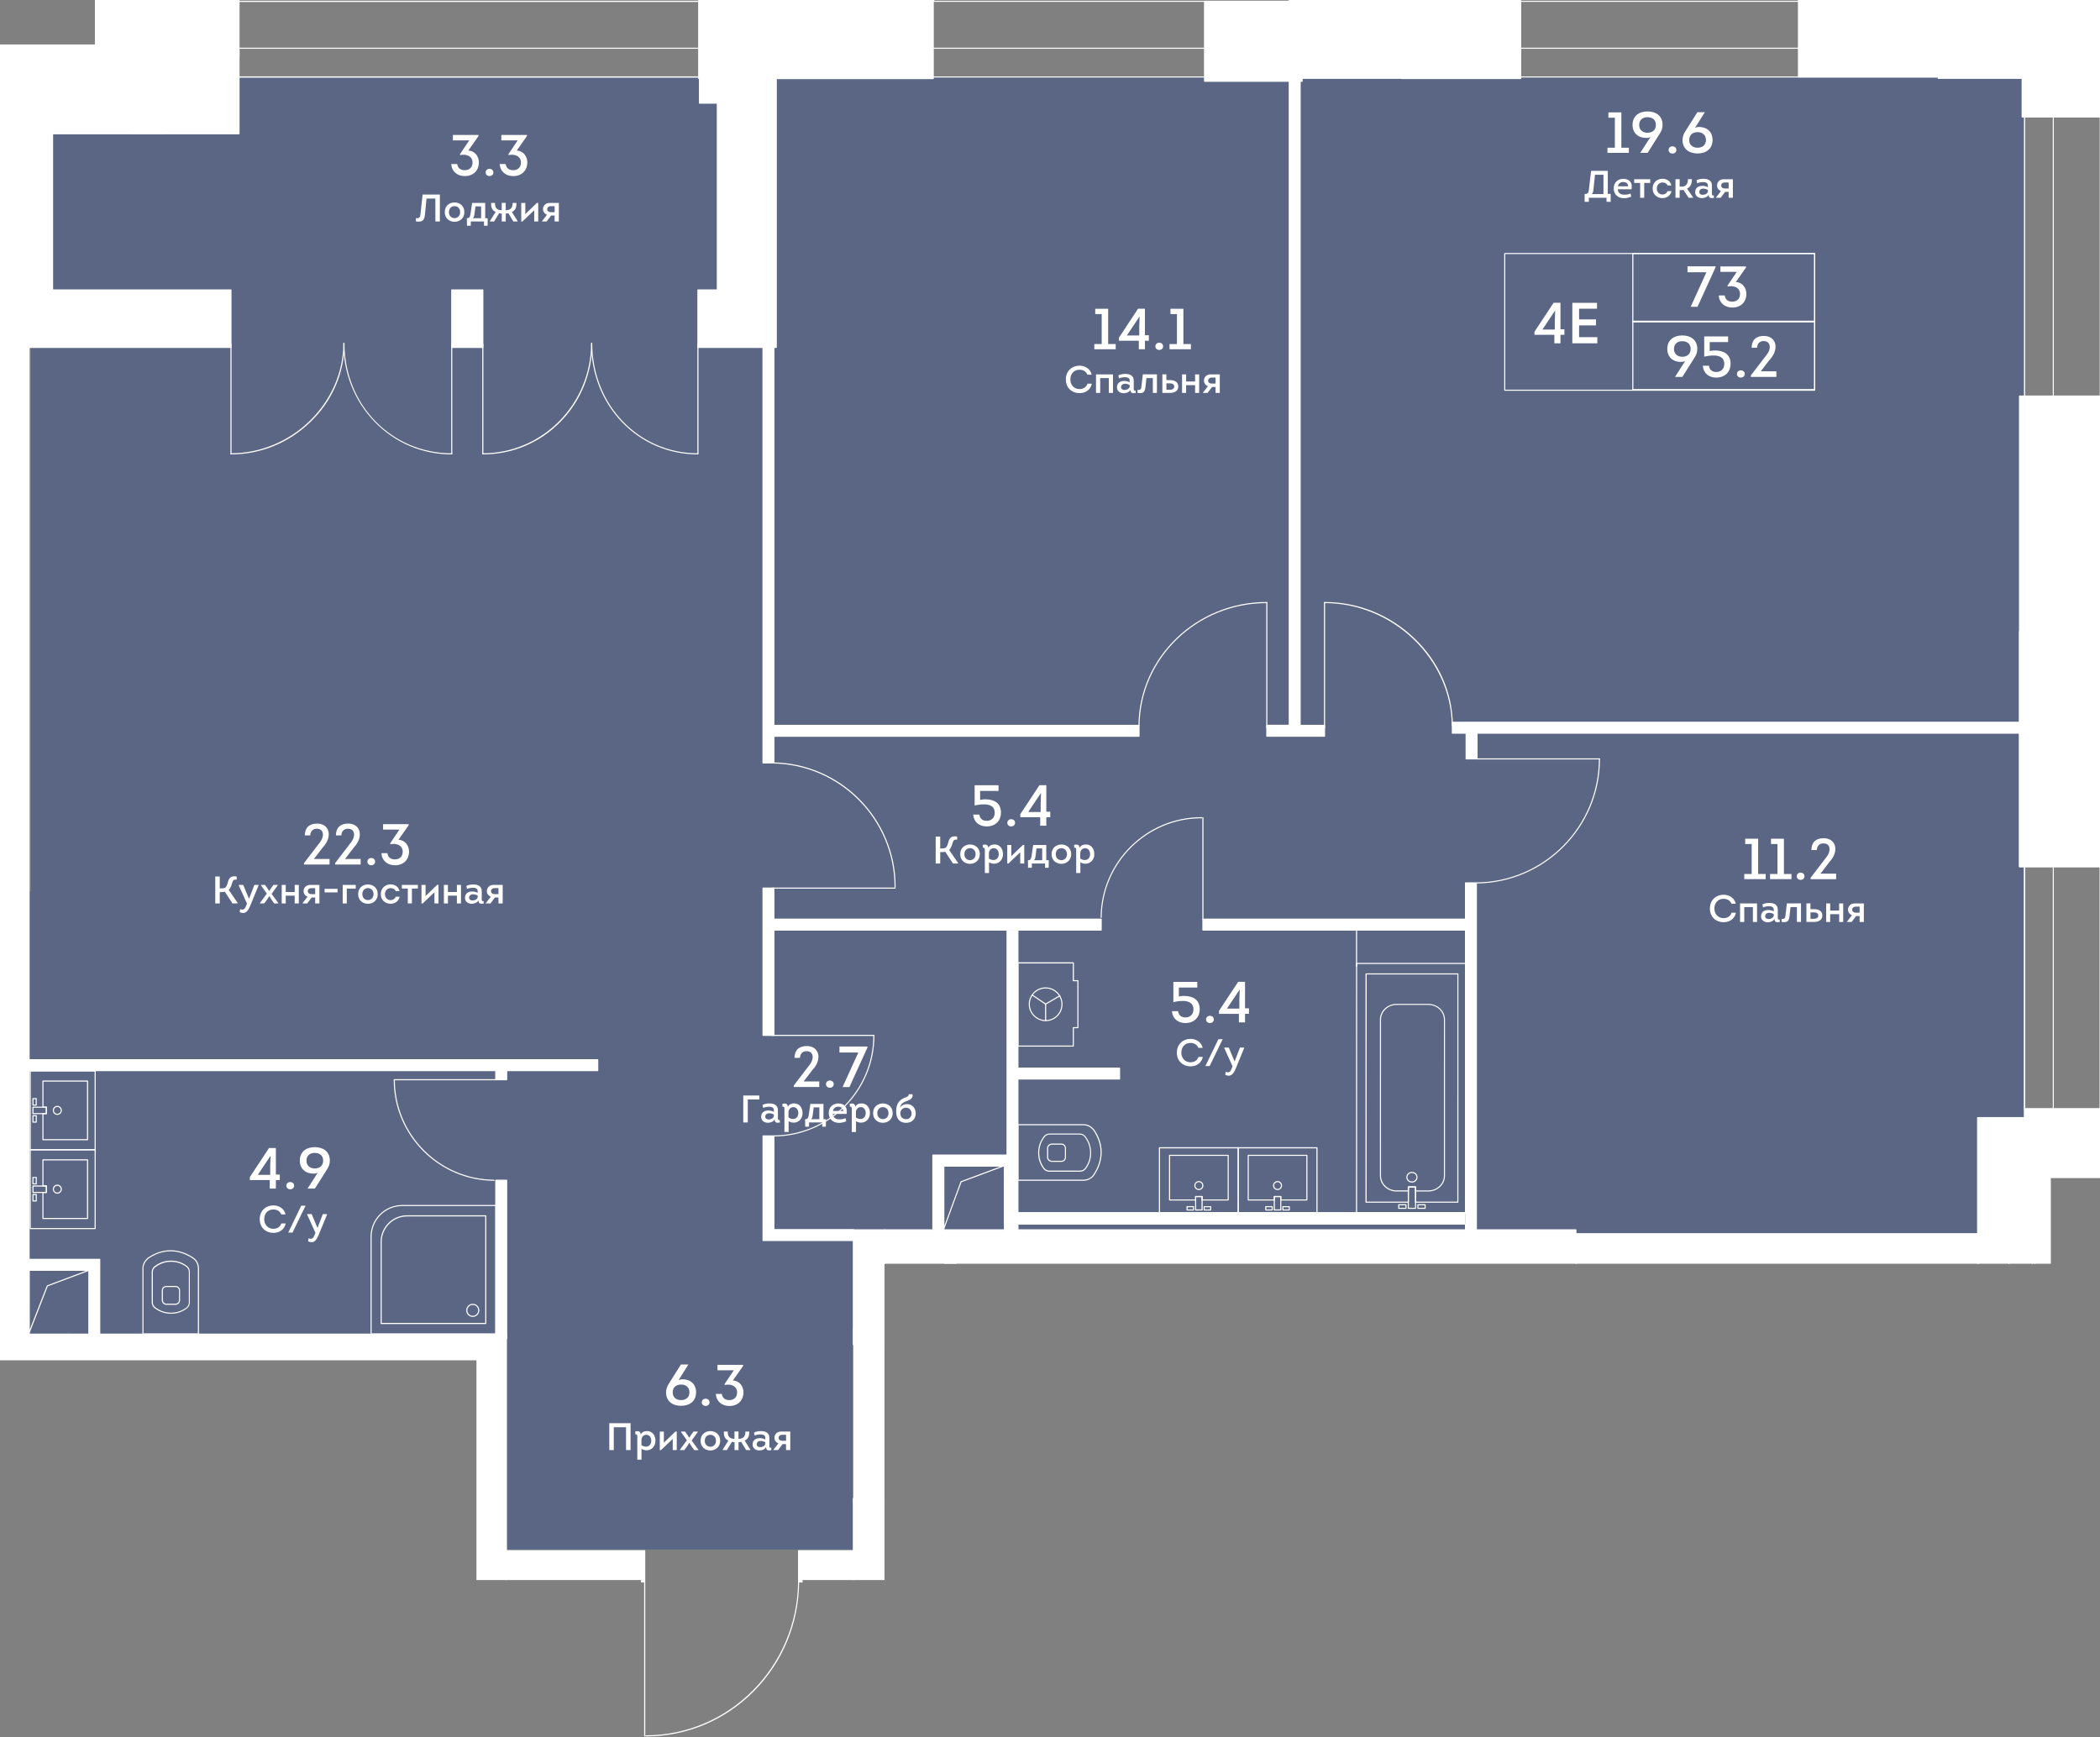 <svg viewBox="0 0 604.4 500" xmlns="http://www.w3.org/2000/svg"><rect x="0" y="0" width="604.4" height="500" fill="#808080" stroke="none"/><clipPath id="a"><path d="M604.4 0H27.31v12.79H0v378.75h137.13v63.25h47.38V500h46.47v-45.21h23.58v-91.05h335.69V339.1h14.15z"/></clipPath><clipPath id="b"><path d="M-429.37-13.53H618.69v2159.36H-429.37z"/></clipPath><clipPath id="c"><path d="M-429.37-13.53H618.69v2159.36H-429.37z"/></clipPath><path d="M582.37 21.95H8.85v234.56h-2.5v127.96h132.61V446h113.6v-90.06h322.11v-33.59h7.7z" fill="#425688" opacity=".6"/><g clip-path="url(#a)"><g clip-path="url(#b)" fill="#fff"><path clip-path="url(#c)" d="M305.44 334.42h-2.87c-.07 0-.12-.03-.14-.05-.66-.12-1.08-.64-1.08-1.33v-2.5c0-.69.43-1.22 1.09-1.34.01-.02.06-.05.13-.05h2.87c.79 0 1.35.57 1.35 1.38v2.5c0 .82-.55 1.39-1.35 1.39m-2.86-4.95c0 .01-.02.03-.06.04-.53.09-.85.49-.85 1.03v2.5c0 .54.33.94.84 1.03 0 0 .01 0 .02.01.03.01.06.03.08.03h2.84c.62 0 1.04-.43 1.04-1.07v-2.5c0-.64-.42-1.07-1.04-1.07z"/><path clip-path="url(#c)" d="M311.82 339.86h-18.85c-.09 0-.16-.07-.16-.16v-15.97c0-.09.07-.16.16-.16h18.8c1.17 0 2.22.49 2.96 1.38.04.01.08.03.1.06 1.47 2.09 2.24 4.37 2.24 6.59v.22c-.04 2.26-.81 4.53-2.24 6.58-.7.93-1.8 1.46-3.01 1.46m-18.7-.32h18.69c1.12 0 2.13-.48 2.76-1.32 1.43-2.04 2.18-4.31 2.18-6.56v-.05c0-2.13-.74-4.33-2.14-6.35a.18.18 0 0 1-.09-.06 3.483 3.483 0 0 0-2.76-1.32h-18.65v15.66z"/><path clip-path="url(#c)" d="M310.76 337.25h-8.69c-.76 0-1.33-.29-1.81-.9-.98-1.34-1.47-2.86-1.47-4.53 0-1.66.49-3.18 1.46-4.5 0-.03.01-.06.02-.09.01-.02.02-.04.04-.05.01-.01.03-.02.05-.03.47-.6 1.04-.88 1.79-.88h8.53c.75 0 1.32.28 1.79.88.02.01.04.02.05.03.02.02.03.03.04.06.02.03.02.07.02.09.96 1.3 1.46 2.83 1.46 4.5s-.49 3.19-1.47 4.52c-.48.61-1.05.9-1.81.9m-10.21-9.87c0 .03-.01.06-.03.09-.94 1.28-1.41 2.74-1.41 4.34s.48 3.06 1.41 4.34c.41.53.9.78 1.56.78h8.69c.65 0 1.15-.25 1.56-.78.94-1.28 1.41-2.74 1.41-4.34s-.48-3.06-1.42-4.34a.161.161 0 0 1-.03-.09l-.03-.03c-.41-.54-.91-.79-1.57-.79h-8.53c-.65 0-1.15.25-1.56.79-.02.01-.03.03-.05.03m-250.1 48.19h-2.5c-.69 0-1.22-.43-1.34-1.09-.02-.01-.05-.06-.05-.13v-2.87c0-.79.57-1.35 1.38-1.35h2.5c.81 0 1.38.56 1.38 1.35v2.87c0 .07-.03.12-.05.14-.11.65-.63 1.08-1.32 1.08m-3.56-1.23c.01 0 .03.02.03.05.09.53.49.86 1.03.86h2.5c.54 0 .94-.33 1.03-.84v-.01c.01-.04.03-.07.04-.08v-2.84c0-.62-.43-1.04-1.07-1.04h-2.5c-.64 0-1.07.42-1.07 1.04z"/><path clip-path="url(#c)" d="M57.11 384.11H41.15c-.09 0-.16-.07-.16-.16v-18.8c0-1.17.49-2.22 1.38-2.96.01-.04.03-.08.06-.1 2.09-1.46 4.37-2.24 6.59-2.24h.22c2.26.04 4.53.81 6.58 2.24.92.7 1.45 1.8 1.45 3.01v18.85c0 .09-.07.16-.16.16m-15.81-.31h15.65v-18.7c0-1.12-.48-2.12-1.32-2.76-2.04-1.42-4.3-2.18-6.56-2.18h-.05c-2.13 0-4.33.74-6.35 2.14-.01.03-.03.06-.06.09-.85.69-1.32 1.66-1.32 2.76v18.65z"/><path clip-path="url(#c)" d="M49.23 378.13c-1.67 0-3.19-.49-4.53-1.47.01.01-.03.01-.07-.01-.01-.01-.03-.02-.04-.03a.311.311 0 0 1-.04-.06c-.6-.47-.89-1.04-.89-1.8v-8.53c0-.76.28-1.33.88-1.8a.21.21 0 0 1 .04-.06c.01-.01.03-.02.04-.03.04-.02.07-.02.09-.03a7.497 7.497 0 0 1 4.5-1.46c1.66 0 3.18.49 4.52 1.47.62.48.9 1.05.9 1.81v8.69c0 .76-.29 1.34-.9 1.81-1.32 1.01-2.84 1.5-4.5 1.5m-4.43-1.76c.03 0 .06.01.09.04 1.28.94 2.74 1.41 4.34 1.41s3.06-.48 4.34-1.41c.53-.41.78-.91.78-1.56v-8.69c0-.65-.25-1.15-.78-1.56a7.17 7.17 0 0 0-4.33-1.41c-1.6 0-3.06.48-4.34 1.41-.03.02-.06.03-.09.04-.01.01-.02.03-.04.03-.53.41-.78.9-.78 1.56v8.53c0 .66.25 1.15.79 1.57 0 .01.01.02.02.04m-.23.21c.01 0 .01 0 0 0m256.37-87.41c-.03 0-.06-.01-.09-.03l-3.83-2.59a.16.16 0 0 1-.04-.22.16.16 0 0 1 .22-.04l3.83 2.59c.07.05.09.15.04.22-.03.05-.08.07-.13.07"/><path clip-path="url(#c)" d="M300.94 293.92c-.09 0-.16-.07-.16-.16v-4.75c0-.09.07-.16.16-.16s.16.07.16.16v4.75c0 .09-.07.16-.16.16"/><path clip-path="url(#c)" d="M300.94 289.17c-.05 0-.11-.03-.13-.08a.163.163 0 0 1 .06-.22l4.07-2.39c.07-.05.17-.02.21.05.04.08.02.17-.05.22l-4.07 2.39c-.03.02-.06.03-.09.03"/><path clip-path="url(#c)" d="M300.94 293.92c-2.63 0-4.86-2.22-4.86-4.86 0-2.68 2.18-4.86 4.86-4.86s4.86 2.18 4.86 4.86-2.18 4.86-4.86 4.86m0-9.41c-2.51 0-4.55 2.04-4.55 4.55 0 2.47 2.08 4.55 4.55 4.55 2.51 0 4.55-2.04 4.55-4.55s-2.04-4.55-4.55-4.55"/><path clip-path="url(#c)" d="M308.92 301.25h-15.96c-.09 0-.16-.07-.16-.16v-23.95c0-.09.07-.16.16-.16h15.96c.09 0 .16.07.16.16v4.97h1.16c.04 0 .08.02.11.05s.04.07.04.11v13.51c0 .09-.07.16-.16.16h-1.16v5.15c.01.1-.06.16-.15.16m-15.8-.31h15.64v-5.15c0-.08.07-.15.16-.15h1.16v-13.21h-1.16c-.09 0-.16-.07-.16-.15v-4.97h-15.64zm83.01 44.6h-7.51c-.09 0-.16-.07-.16-.16v-.83h-1.54v.83c0 .09-.07.16-.16.16h-7.5c-.09 0-.16-.07-.16-.16v-12.84c0-.09.07-.16.16-.16h16.87c.09 0 .16.07.16.15v12.84c0 .04-.01.08-.04.11-.05.05-.08.06-.12.06m-7.36-.31h7.2V332.7h-16.56v12.53h7.2v-.83c0-.09.07-.15.15-.15h1.86c.09 0 .16.07.16.15v.83zm2.31 3.19h-1.86c-.09 0-.16-.07-.16-.15v-.95c0-.09.07-.16.16-.16h1.86c.08 0 .15.07.15.16v.95c0 .08-.07.15-.15.15m-1.7-.31h1.54v-.64h-1.54zm-3.22.31h-1.86c-.09 0-.16-.07-.16-.16v-.95c0-.09.07-.16.16-.16h1.86c.09 0 .16.07.16.16v.95c0 .09-.07.16-.16.16m-1.7-.31H366v-.64h-1.54z"/><path clip-path="url(#c)" d="M367.69 342.54c-.71 0-1.3-.58-1.3-1.3 0-.71.58-1.3 1.3-1.3.71 0 1.3.58 1.3 1.3-.01.72-.59 1.3-1.3 1.3m0-2.28c-.54 0-.98.44-.98.98s.44.98.98.98.98-.44.98-.98c0-.53-.44-.98-.98-.98"/><path clip-path="url(#c)" d="M356.35 349.19c-.09 0-.16-.07-.16-.16v-18.68c0-.04.02-.08.05-.11a.16.16 0 0 1 .11-.05h22.69c.04 0 .08.02.11.05s.05.07.05.11v18.68c0 .09-.07.16-.16.16zm.15-18.67v18.37h22.37v-18.36H356.5z"/><path clip-path="url(#c)" d="M366.76 348.42a.16.16 0 0 1-.11-.05.16.16 0 0 1-.05-.11v-3.86c0-.09.07-.16.16-.16h1.86c.09 0 .16.07.16.16v3.86c0 .08-.07.15-.16.15zm.16-3.86v3.55h1.55v-3.55zm-13.44.98h-7.51c-.09 0-.16-.07-.16-.16v-.83h-1.54v.83c0 .09-.07.16-.16.16h-7.5c-.09 0-.16-.07-.16-.16v-12.84c0-.09.07-.16.16-.16h16.87c.09 0 .16.07.16.15v12.84c0 .04-.01.08-.04.11a.14.14 0 0 1-.12.06m-7.35-.31h7.2V332.7h-16.56v12.53h7.2v-.83c0-.09.07-.15.15-.15h1.86c.09 0 .16.07.16.15v.83zm2.3 3.19h-1.85c-.09 0-.16-.07-.16-.15v-.95c0-.09.07-.16.16-.16h1.85c.09 0 .16.07.16.16v.95c0 .08-.07.15-.16.15m-1.7-.31h1.54v-.64h-1.54zm-3.22.31h-1.86c-.09 0-.16-.07-.16-.16v-.95c0-.09.07-.16.16-.16h1.86c.08 0 .15.07.15.16v.95c.01.09-.06.16-.15.16m-1.69-.31h1.54v-.64h-1.54z"/><path clip-path="url(#c)" d="M345.04 342.54c-.71 0-1.3-.58-1.3-1.3 0-.71.58-1.3 1.3-1.3.71 0 1.3.58 1.3 1.3s-.58 1.3-1.3 1.3m0-2.28c-.54 0-.98.44-.98.98s.44.98.98.98.98-.44.98-.98a.975.975 0 0 0-.98-.98"/><path clip-path="url(#c)" d="M333.7 349.19c-.09 0-.16-.07-.16-.16v-18.68c0-.04.02-.08.05-.11a.16.16 0 0 1 .11-.05h22.69c.08 0 .15.07.15.16v18.68c0 .04-.02.08-.05.11a.16.16 0 0 1-.11.05zm.16-18.67v18.37h22.37v-18.36h-22.37z"/><path clip-path="url(#c)" d="M344.12 348.42a.16.16 0 0 1-.11-.05.16.16 0 0 1-.05-.11v-3.86c0-.09.07-.16.16-.16h1.86c.09 0 .16.07.16.16v3.86c0 .08-.07.15-.16.15zm.15-3.86v3.55h1.54v-3.55zM25.2 350.88H12.36c-.09 0-.16-.07-.16-.16v-7.51c0-.09.07-.16.16-.16h.83v-1.54h-.83c-.09 0-.16-.07-.16-.16v-7.51c0-.09.07-.16.16-.16H25.2c.04 0 .08.02.11.05s.05.07.05.11v16.87c0 .04-.01.08-.04.11-.04.04-.08.06-.12.06m-12.69-.32h12.53V334H12.51v7.19h.83c.09 0 .15.07.15.16v1.86c0 .09-.07.16-.15.16h-.83zm-2.08-4.73h-.95c-.09 0-.16-.07-.16-.16v-1.86c0-.09.07-.16.16-.16h.95c.09 0 .16.07.16.16v1.86c-.01.09-.08.16-.16.16m-.79-.32h.64v-1.54h-.64zm.79-4.6h-.95c-.09 0-.16-.07-.16-.15v-1.86c0-.08.07-.15.16-.15h.95c.09 0 .16.07.16.15v1.86c-.01.08-.08.15-.16.15m-.79-.31h.64v-1.55h-.64z"/><path clip-path="url(#c)" d="M16.5 343.58c-.72 0-1.3-.58-1.3-1.3 0-.71.58-1.3 1.3-1.3.71 0 1.3.58 1.3 1.3-.01.72-.59 1.3-1.3 1.3m0-2.28c-.54 0-.98.44-.98.98s.44.98.98.98.98-.44.98-.98-.44-.98-.98-.98"/><path clip-path="url(#c)" d="M8.71 353.78a.16.16 0 0 1-.11-.05.16.16 0 0 1-.05-.11v-22.69c0-.04.02-.08.05-.11a.16.16 0 0 1 .11-.05h18.68c.09 0 .16.07.16.16v22.69c0 .08-.07.15-.16.15zm.15-22.68v22.37h18.37V331.1z"/><path clip-path="url(#c)" d="M13.34 343.37H9.48c-.09 0-.16-.07-.16-.16v-1.85c0-.09.07-.16.16-.16h3.86c.09 0 .15.07.15.16v1.85c0 .09-.06.16-.15.16m-3.7-.31h3.55v-1.54H9.64zM25.2 328.2H12.36c-.09 0-.16-.07-.16-.16v-7.51c0-.09.07-.16.16-.16h.83v-1.55h-.83c-.09 0-.16-.07-.16-.15v-7.51c0-.09.07-.16.16-.16H25.2c.04 0 .08.02.11.05s.05.07.05.11v16.87c0 .04-.01.08-.04.11-.04.04-.08.06-.12.06m-12.69-.32h12.53v-16.56H12.51v7.19h.83c.09 0 .15.07.15.16v1.86c0 .09-.07.16-.15.16h-.83zm-2.08-4.74h-.95c-.09 0-.16-.07-.16-.16v-1.85c0-.09.07-.16.16-.16h.95c.09 0 .16.07.16.16v1.85c-.01.1-.08.16-.16.16m-.79-.31h.64v-1.54h-.64zm.79-4.6h-.95c-.09 0-.16-.07-.16-.16v-1.85c0-.09.07-.16.16-.16h.95c.09 0 .16.07.16.16v1.85c-.01.09-.08.16-.16.16m-.79-.31h.64v-1.55h-.64z"/><path clip-path="url(#c)" d="M16.5 320.9c-.72 0-1.3-.58-1.3-1.3 0-.71.58-1.3 1.3-1.3.34 0 .67.13.91.38.25.24.38.57.38.92 0 .72-.58 1.3-1.29 1.3m0-2.28c-.54 0-.98.44-.98.98s.44.98.98.98a.982.982 0 0 0 .69-1.68 1.02 1.02 0 0 0-.69-.28z"/><path clip-path="url(#c)" d="M8.71 331.1a.16.16 0 0 1-.11-.05.16.16 0 0 1-.05-.11v-22.69c0-.04.02-.08.05-.11a.16.16 0 0 1 .11-.05h18.68c.09 0 .16.07.16.16v22.69c0 .08-.07.15-.16.15zm.15-22.68v22.37h18.37v-22.37z"/><path clip-path="url(#c)" d="M13.34 320.69H9.48c-.09 0-.16-.07-.16-.16v-1.85c0-.09.07-.16.16-.16h3.86c.09 0 .15.07.15.16v1.85c0 .09-.06.16-.15.16m-3.7-.31h3.55v-1.54H9.64zm380.79-42.11c-.09 0-.16-.07-.16-.16V267.3c0-.09.07-.16.16-.16s.16.07.16.16v10.81c0 .09-.07.16-.16.16"/><path clip-path="url(#c)" d="M422.31 349.19h-31.88c-.09 0-.16-.07-.16-.16l.01-71.73c0-.04.02-.08.05-.11a.15.15 0 0 1 .11-.04h31.88c.09 0 .16.07.16.16l-.01 71.73c0 .04-.02.08-.05.11a.15.15 0 0 1-.11.04m-31.72-.31h31.57l.01-71.42H390.6z"/><path clip-path="url(#c)" d="M406.37 340.38c-.89 0-1.61-.69-1.61-1.53 0-.85.72-1.54 1.61-1.54s1.6.69 1.6 1.54c.01.84-.71 1.53-1.6 1.53m0-2.76c-.71 0-1.3.55-1.3 1.22s.58 1.22 1.3 1.22c.71 0 1.29-.55 1.29-1.22.01-.67-.57-1.22-1.29-1.22m3.8 10.32h-2.08c-.09 0-.16-.07-.16-.16v-1.01c0-.09.07-.16.16-.16h2.08c.08 0 .15.07.15.16v1.01c0 .09-.07.16-.15.16m-1.93-.31h1.77v-.7h-1.77zm-3.59.31h-2.08c-.09 0-.16-.07-.16-.16v-1.01c0-.04.02-.08.05-.11a.16.16 0 0 1 .11-.05h2.08c.09 0 .16.07.16.16v1.01c0 .09-.07.16-.16.16m-1.92-.31h1.77v-.7h-1.77z"/><path clip-path="url(#c)" d="M411.09 342.95h-3.68c-.08 0-.15-.07-.15-.16v-.97h-1.77v.97c0 .09-.07.16-.16.16h-3.4c-2.64 0-4.78-2.04-4.78-4.55v-44.9c0-2.51 2.15-4.55 4.78-4.55h9.17c2.64 0 4.78 2.04 4.78 4.55v44.91c-.01 2.5-2.15 4.54-4.79 4.54m-3.52-.31h3.53c2.46 0 4.47-1.9 4.47-4.24l.01-44.91c0-2.34-2.01-4.24-4.47-4.24h-9.17c-2.46 0-4.47 1.9-4.47 4.24l-.01 44.9c0 2.34 2.01 4.24 4.47 4.24h3.25v-.97c0-.08.07-.15.16-.15h2.08c.09 0 .16.07.16.15v.98z"/><path clip-path="url(#c)" d="M419.58 346.17h-12.17c-.09 0-.16-.07-.16-.16v-4.19h-1.77v4.19c0 .04-.01.08-.04.11a.16.16 0 0 1-.11.05h-12.17c-.09 0-.16-.07-.16-.16l.01-65.69c0-.04.02-.08.05-.11a.16.16 0 0 1 .11-.05h26.41c.09 0 .16.07.16.16v65.69c-.01.1-.07.16-.16.16m-12.01-.31h11.86l.01-65.38h-26.1l-.01 65.38h11.86v-4.19c0-.09.07-.16.16-.16h2.08c.09 0 .16.07.16.16v4.19z"/><path clip-path="url(#c)" d="M407.41 347.94h-2.08c-.09 0-.16-.07-.16-.16v-6.12c0-.09.07-.16.16-.16h2.08c.09 0 .16.07.16.16v6.12c0 .09-.07.16-.16.16m-1.92-.31h1.77v-5.8h-1.77zm-262.75 36.48h-35.93c-.09 0-.16-.07-.16-.16v-28.03c0-5.01 4.08-9.09 9.1-9.09h26.99c.08 0 .15.07.15.16v36.97c0 .08-.07.15-.15.15m-35.78-.31h35.61v-36.66h-26.83c-4.84 0-8.78 3.94-8.78 8.78z"/><path clip-path="url(#c)" d="M139.8 381.09h-30.1c-.09 0-.16-.07-.16-.16v-23.49c0-4.22 3.43-7.65 7.65-7.65h22.61c.09 0 .16.07.16.16v30.98c0 .1-.07.16-.16.16m-29.94-.31h29.79v-30.66h-22.46c-4.04 0-7.33 3.29-7.33 7.33z"/><path clip-path="url(#c)" d="M136.07 379.04c-1.04 0-1.88-.84-1.88-1.88s.84-1.88 1.88-1.88 1.88.84 1.88 1.88c-.01 1.03-.85 1.88-1.88 1.88m0-3.45c-.86 0-1.56.7-1.56 1.56s.7 1.57 1.56 1.57a1.564 1.564 0 0 0 0-3.13m156.14-15.7h-23.72v-27.42h23.72zm-20.6-3.12h17.46V335.6h-17.46z"/><path clip-path="url(#c)" d="M275.11 385.09h-23.72v-27.42h23.72zm-20.59-3.13h17.46V360.8h-17.46zM4.19 329.65h-26.36v-24.52H4.19zm-23.24-3.13H1.06v-18.27h-20.11zm47.75 62.83H4.33v-26.88H28.7zm-21.25-3.13h18.12V365.6H7.45zm446.25-31.11h115.62v9.01H453.7z"/><path clip-path="url(#c)" d="M245.71 382.33h8.75v50.56h-8.75zm45.73-33.12H421.8v3.13H291.44zm-45.83 7.84h-26v-30.1h3.12v26.97h22.88zm-26-101.42h3.13v42.39h-3.13zm0-233.16h3.13V219.6h-3.13zM374.2 211.9h-9.6v-3.13h6.47V22.15h3.13z"/><path clip-path="url(#c)" d="M372.63 208.78h8.58v3.13h-8.58zm-151 0h106.19v3.13H221.63zm200.35.68h3.13v8.97h-3.13zm-.19 44.67h3.13v100.55h-3.13zm-199.83 10.45h94.97v3.13h-94.97z"/><path clip-path="url(#c)" d="M346.21 264.58h76.31v3.13h-76.31zm-56.37 3.07h3.13v87.08h-3.13z"/><path clip-path="url(#c)" d="M292.79 349.04h128.5v3.13h-128.5zM418 207.9h163.58v3.13H418zm-80.19 267.71h-3.13v-10.59h-83.06v-3.13h86.19zM145.82 310.78h-3.13v-2.63H-5.2v-3.13h151.02z"/><path clip-path="url(#c)" d="M122.73 305.02h49.3v3.13h-49.3zm19.96 34.7h3.13v45.59h-3.13zM-27.16 196.27H2.88v3.13h-30.04zm318.41 111.18h30.98v3.13h-30.98zM28.7 389.51H4.32c-.08 0-.15-.07-.15-.16v-26.88c0-.09.07-.16.15-.16H28.7c.09 0 .16.07.16.16v26.88c0 .09-.07.16-.16.16m-24.22-.31h24.07v-26.56H4.48zm21.09-2.82H7.45c-.08 0-.15-.07-.15-.16V365.6c0-.09.07-.16.15-.16h18.12c.09 0 .16.07.16.16v20.62c0 .09-.07.16-.16.16m-17.96-.31h17.81v-20.31H7.61zm561.71-21.8H453.7c-.09 0-.16-.07-.16-.16v-9.01c0-.09.07-.16.16-.16h115.62c.09 0 .16.07.16.16v9.01c-.01.09-.08.16-.16.16m-115.46-.31h115.3v-8.7h-115.3zm-208.25-6.75h-26c-.09 0-.16-.07-.16-.16v-30.1c0-.09.07-.16.16-.16h3.13c.09 0 .16.07.16.16v26.81h22.72c.09 0 .16.07.16.16v3.13c-.02.09-.08.16-.17.16m-25.85-.32h25.69v-2.82h-22.72c-.09 0-.16-.07-.16-.16V327.1h-2.82v29.79z"/><path clip-path="url(#c)" d="M254.45 433.04h-8.75c-.08 0-.15-.07-.15-.16v-50.56c0-.09.07-.16.15-.16h5.53v-24.5c0-.08.07-.15.16-.15h16.94v-25.04c0-.09.07-.16.16-.16h21.2v-64.46h-66.8v30.16c0 .09-.07.16-.15.16h-3.13c-.09 0-.16-.07-.16-.16v-42.39c0-.09.07-.16.16-.16h3.13c.08 0 .15.07.15.16v8.79h94.04c.09 0 .16.07.16.16v3.13c0 .08-.07.15-.16.15h-23.81v39.43h29.1c.09 0 .16.07.16.16v3.13c0 .09-.07.15-.16.15h-29.1v38.15h128.16c.09 0 .16.07.16.16v.01h.19v-81.19h-75.42c-.09 0-.16-.07-.16-.15v-3.13c0-.09.07-.16.16-.16h75.42v-10.29c0-.09.07-.16.16-.16h3.13c.08 0 .15.07.15.16v100.55c0 .09-.07.16-.15.16h-3.13c-.09 0-.16-.07-.16-.16v-2.19h-128.5v2.24c0 .09-.07.16-.16.16h-.61v5.01c0 .09-.07.16-.15.16h-16.94v25.04c0 .09-.07.16-.16.16h-20.5v47.64c0 .08-.07.15-.16.15m-8.59-.31h8.43v-47.64c0-.09.07-.16.16-.16h20.51v-25.04c0-.09.07-.16.15-.16h16.94v-5.01c0-.09.07-.16.16-.16h.61v-2.24c0-.09.07-.15.16-.15H421.8c.08 0 .15.07.15.15v2.19h2.82V254.29h-2.82v10.29c0 .08-.07.15-.15.15h-75.42v2.82h75.42c.08 0 .15.07.15.16v81.5c0 .09-.07.16-.15.16h-.5c-.09 0-.16-.07-.16-.16v-.01H292.97c-.09 0-.16-.07-.16-.15v-38.46c0-.09.07-.16.16-.16h29.1v-2.82h-29.1c-.09 0-.16-.07-.16-.15v-39.74c0-.09.07-.16.16-.16h23.81v-2.82h-94.04c-.09 0-.16-.07-.16-.15v-8.79h-2.82v42.07h2.82v-30.15c0-.09.07-.16.16-.16h67.11c.09 0 .16.07.16.16v64.77c0 .08-.07.15-.16.15h-21.2v25.04c0 .09-.07.16-.16.16h-16.94v24.5c0 .09-.07.15-.16.15h-5.53zm26.12-50.61h-17.46c-.09 0-.16-.07-.16-.16V360.8c0-.08.07-.15.16-.15h17.46c.09 0 .16.07.16.15v21.16c0 .09-.07.16-.16.16m-17.31-.31h17.15v-20.85h-17.15zm34.41-24.89h-17.47c-.09 0-.16-.07-.16-.16V335.6c0-.09.07-.16.16-.16h17.47c.08 0 .15.07.15.16v21.16c0 .09-.07.16-.15.16m-17.31-.31h17.15v-20.85h-17.15zm-49.04-136.85h-3.13c-.09 0-.16-.07-.16-.16V22.47c0-.09.07-.16.16-.16h3.13c.09 0 .16.07.16.16v186.15h104.93c.09 0 .16.07.16.16v3.13c0 .09-.07.16-.16.16H222.89v7.54c0 .08-.07.15-.16.15m-2.97-.32h2.82v-7.54c0-.09.07-.16.16-.16h104.93v-2.82H222.73c-.09 0-.16-.07-.16-.16V22.63h-2.82v196.81zm161.45-7.38H364.6c-.09 0-.16-.07-.16-.16v-3.13c0-.09.07-.16.16-.16h6.31V22.15c0-.09.07-.16.16-.16h3.13c.08 0 .15.07.15.16v186.47h6.86c.09 0 .16.07.16.16v3.13c0 .08-.07.15-.16.15m-16.45-.31h16.29v-2.82h-6.86c-.09 0-.16-.07-.16-.16V22.3h-2.82v186.47c0 .09-.07.16-.15.16h-6.31v2.82zm60.34 6.84h-3.13c-.09 0-.16-.07-.16-.16v-7.25H418c-.09 0-.16-.07-.16-.16v-3.13c0-.09.07-.16.16-.16h163.58c.09 0 .16.07.16.16v3.13c0 .09-.07.16-.16.16H425.26v7.25c0 .09-.07.16-.16.16m-2.97-.32h2.82v-7.25c0-.09.07-.16.16-.16h156.32v-2.82H418.15v2.82h3.82c.09 0 .16.07.16.16zm-84.32 257.49h-3.13c-.09 0-.16-.07-.16-.16v-10.44h-82.91c-.09 0-.16-.07-.16-.16v-3.13c0-.09.07-.16.16-.16h86.19c.09 0 .16.07.16.16v13.72c.01.11-.06.17-.15.17m-2.97-.31h2.82v-13.41h-85.88v2.82h82.91c.09 0 .16.07.16.16v10.43zM-65.62 381.6h-27.81c-.09 0-.16-.07-.16-.16v-18.61H-96c-.09 0-.16-.07-.16-.16v-3.13c0-.08.07-.15.16-.15h2.41v-90.25c0-.09.07-.16.16-.16h3.13c.09 0 .16.07.16.16v35.72h83.22V199.55h-83.22v40.66c0 .09-.07.16-.16.16h-3.13c-.09 0-.16-.07-.16-.16v-70.32h-12.04c-.09 0-.16-.07-.16-.16v-3.13c0-.09.07-.16.16-.16h15.32c.09 0 .16.07.16.16v29.51H2.88c.09 0 .16.07.16.16v3.13c0 .08-.07.15-.16.15h-6.36v105.31h175.52c.08 0 .15.07.15.16v3.13c0 .09-.07.16-.15.16h-26.06v2.47c0 .09-.07.16-.16.16h-3.13c-.09 0-.16-.07-.16-.16v-2.47H4.34v21.34c0 .09-.07.16-.16.16h-26.37c-.09 0-.16-.07-.16-.16v-21.34h-67.8v69.86h24.52c.09 0 .16.07.16.15v3.13c.01.09-.06.15-.15.15m-27.65-.31h27.5v-2.82h-24.52c-.09 0-.16-.07-.16-.16v-70.17c0-.09.07-.16.16-.16h68.11c.09 0 .16.07.16.16v21.34H4.03v-21.34c0-.09.07-.16.16-.16H142.7c.09 0 .16.07.16.16v2.47h2.82v-2.47c0-.09.07-.16.16-.16h26.06v-2.82H-3.64c-.09 0-.16-.07-.16-.16V199.4c0-.09.07-.16.16-.16h6.37v-2.82h-93.02c-.09 0-.16-.07-.16-.15v-29.51h-15.01v2.82h12.04c.09 0 .16.07.16.16v70.32h2.82V199.4c0-.09.07-.16.16-.16h83.53c.09 0 .16.07.16.16v105.62c0 .09-.07.16-.16.16h-83.53c-.09 0-.16-.07-.16-.16V269.3h-2.82v90.25c0 .09-.07.16-.16.16h-2.41v2.82h2.41c.09 0 .16.07.16.15v18.61zm94.33-54.62h-20.11c-.09 0-.16-.07-.16-.16v-18.27c0-.09.07-.16.16-.16H1.06c.09 0 .16.07.16.16v18.27c-.01.09-.07.16-.16.16m-19.96-.31H.9V308.4h-19.8zm164.72 59.1h-3.13c-.09 0-.16-.07-.16-.16v-45.59c0-.09.07-.16.16-.16h3.13c.09 0 .16.07.16.16v45.59c0 .09-.07.16-.16.16m-2.97-.31h2.82v-45.28h-2.82z"/><path clip-path="url(#c)" d="M.12 257.29c-.06 0-.09-.03-.13-.06s-.03-.06-.03-.09 0-.09.03-.13c.06-.06.19-.03.22 0s.06.09.06.13-.03.06-.06.09-.06.06-.09.06m19.52 126.88c-.06 0-.09-.03-.13-.06-.03-.03-.03-.06-.03-.09s0-.09.03-.13c.06-.03.16-.06.22 0 .03.03.06.09.06.13s-.03.06-.06.09-.06.06-.09.06m231.87-86h-29.28c-.09 0-.16-.07-.16-.16s.07-.16.16-.16h29.28c.09 0 .16.07.16.16-.01.1-.08.16-.16.16"/><path clip-path="url(#c)" d="M222.8 327.11c-.08 0-.16-.07-.16-.15 0-.09.07-.16.16-.16 15.76-.11 28.57-13.02 28.55-28.78 0-.08.07-.16.16-.16s.16.07.16.16c.01 15.93-12.94 28.98-28.87 29.09zm34.82-71.32h-35.29c-.09 0-.16-.07-.16-.16s.07-.16.16-.16h35.29c.09 0 .16.07.16.16s-.07.16-.16.16m0-.33c-.09 0-.16-.07-.16-.16.02-19.47-15.79-35.41-35.26-35.55-.08 0-.16-.07-.15-.16 0-.09.07-.16.16-.16 19.64.13 35.59 16.22 35.57 35.86 0 .1-.07.17-.16.17m202.71-36.87h-35.29c-.09 0-.16-.07-.16-.16s.07-.16.16-.16h35.29c.09 0 .16.07.16.16-.01.09-.08.16-.16.16"/><path clip-path="url(#c)" d="M424.91 254.29c-.08 0-.16-.07-.16-.15 0-.09.07-.16.16-.16 19.46-.13 35.28-16.08 35.26-35.55 0-.08.07-.16.16-.16s.16.07.16.16c.01 19.63-15.94 35.72-35.58 35.86zm-78.7 10.51c-.09 0-.16-.07-.16-.16v-29.28c0-.09.07-.16.16-.16s.16.07.16.16v29.28c0 .09-.07.16-.16.16m-29.28-.58c-.09 0-.16-.07-.16-.16.11-15.92 13.14-28.86 29.06-28.86.1 0 .18.06.18.16 0 .09-.07.16-.16.16h-.03c-15.75 0-28.64 12.8-28.75 28.55.02.08-.05.15-.14.15m-174.18 46.72h-29.28c-.09 0-.16-.07-.16-.16s.07-.16.16-.16h29.28c.09 0 .16.07.16.16s-.07.16-.16.16"/><path clip-path="url(#c)" d="M142.18 339.87c-15.93-.11-28.88-13.16-28.86-29.09 0-.09.07-.16.16-.16s.16.07.16.16c-.02 15.76 12.79 28.67 28.55 28.78.09 0 .16.07.16.16-.01.09-.09.15-.17.15m239.03-130.25c-.09 0-.16-.07-.16-.16v-36.04c0-.09.07-.16.16-.16s.16.07.16.16v36.04c0 .09-.07.16-.16.16"/><path clip-path="url(#c)" d="M418 209c-.08 0-.16-.07-.16-.15-.13-19.12-16.88-35.26-36.59-35.26h-.04c-.09 0-.16-.07-.16-.16 0-.1.1-.16.2-.16 9.58 0 18.73 3.69 25.76 10.39 7.12 6.78 11.07 15.72 11.14 25.18.01.09-.06.16-.15.16zm-53.4.62c-.09 0-.16-.07-.16-.16v-36.04c0-.09.07-.16.16-.16s.16.07.16.16v36.04c0 .09-.07.16-.16.16"/><path clip-path="url(#c)" d="M327.82 209c-.09 0-.16-.07-.16-.16.14-19.62 16.69-35.57 36.9-35.57.09 0 .2.06.2.16 0 .09-.07.16-.16.16h-.04c-20.04 0-36.45 15.81-36.59 35.26 0 .08-.07.15-.15.15M185.55 499.79c-.09 0-.16-.07-.16-.16v-44.29c0-.09.07-.16.16-.16s.16.07.16.16v44.29c-.01.09-.07.16-.16.16m.38 0c-.11 0-.21-.05-.21-.16 0-.09.07-.16.16-.16h.05c23.97 0 43.59-19.82 43.76-44.2 0-.09.07-.16.16-.16.08 0 .16.07.15.16-.08 11.92-4.71 23.11-13.03 31.51-8.32 8.39-19.34 13.01-31.04 13.01m187.31 11.68c-.09 0-.16-.07-.16-.16.02-19.46-15.79-35.41-35.26-35.55-.08 0-.16-.07-.15-.16 0-.09.07-.16.16-.16 19.64.14 35.59 16.22 35.57 35.86 0 .1-.07.17-.16.17M138.96 130.79c-.09 0-.16-.07-.16-.16V99.1c0-.09.07-.16.16-.16s.16.07.16.16v31.54c0 .09-.07.15-.16.15"/><path clip-path="url(#c)" d="M138.96 130.79c-.09 0-.16-.07-.16-.16s.07-.16.16-.16c17.19 0 31.17-14.21 31.17-31.68 0-.09.07-.16.16-.16s.16.07.16.16c0 8.56-3.25 16.59-9.16 22.62-5.93 6.06-13.86 9.38-22.33 9.38"/><path clip-path="url(#c)" d="M200.87 130.79c-17.23 0-30.73-14.05-30.73-31.99 0-.09.07-.16.16-.16.08 0 .15.07.15.16 0 17.76 13.36 31.68 30.42 31.68.09 0 .16.07.16.16-.01.09-.07.15-.16.15"/><path clip-path="url(#c)" d="M200.87 130.79c-.09 0-.16-.07-.16-.16V99.1c0-.09.07-.16.16-.16s.16.07.16.16v31.54c-.01.09-.07.15-.16.15m-134.39 0c-.09 0-.16-.07-.16-.16V99.1c0-.09.07-.16.16-.16s.16.07.16.16v31.54c0 .09-.07.15-.16.15"/><path clip-path="url(#c)" d="M66.48 130.79c-.09 0-.16-.07-.16-.16s.07-.16.16-.16c17.53 0 32.35-14.51 32.35-31.68 0-.09.07-.16.16-.16.08 0 .15.07.15.16 0 8.49-3.46 16.53-9.75 22.62-6.23 6.06-14.37 9.38-22.91 9.38"/><path clip-path="url(#c)" d="M130.02 130.79c-8.45 0-16.33-3.33-22.18-9.37-5.81-6.01-9.01-14.04-9.01-22.62 0-.09.07-.16.16-.16.08 0 .15.07.15.16 0 17.76 13.57 31.68 30.88 31.68.09 0 .16.07.16.16-.01.09-.07.15-.16.15"/><path clip-path="url(#c)" d="M130.02 130.79c-.09 0-.16-.07-.16-.16V99.1c0-.09.07-.16.16-.16s.16.07.16.16v31.54c-.01.09-.07.15-.16.15m31.5 356.23h-9.01c-.09 0-.16-.07-.16-.16v-3.75c0-.08.07-.15.16-.15h9.01c.09 0 .16.07.16.15v3.75c0 .09-.07.16-.16.16m-8.85-.31h8.7v-3.44h-8.7z"/><path clip-path="url(#c)" d="M152.51 487.02c-.02 0-.03 0-.04-.01a.15.15 0 0 1-.11-.15v-3.75c0-.09.07-.16.16-.16h9.01c.08 0 .15.06.16.14s-.05.15-.13.17l-7.45 1.49-1.46 2.2c-.04.05-.08.07-.14.07m.16-3.75v3.08l1.22-1.82c.02-.03.06-.06.1-.07l5.96-1.19zm8.85-6.01h-9.01c-.09 0-.16-.07-.16-.15v-3.76c0-.09.07-.15.16-.15h9.01c.09 0 .16.07.16.15v3.76c0 .08-.07.15-.16.15m-8.85-.31h8.7v-3.44h-8.7z"/><path clip-path="url(#c)" d="M152.51 477.26c-.02 0-.03 0-.04-.01a.15.15 0 0 1-.11-.15v-3.75c0-.09.07-.16.16-.16h9.01c.08 0 .15.06.16.14s-.05.15-.13.17l-7.45 1.49-1.46 2.2c-.04.05-.08.07-.14.07m.16-3.75v3.08l1.22-1.82c.02-.03.06-.06.1-.07l5.96-1.19zm8.85-14.26h-9.01c-.09 0-.16-.07-.16-.16v-3.75c0-.09.07-.16.16-.16h9.01c.09 0 .16.07.16.16v3.75c0 .09-.07.16-.16.16m-8.85-.32h8.7v-3.44h-8.7z"/><path clip-path="url(#c)" d="M152.51 459.25c-.02 0-.03 0-.04-.01a.15.15 0 0 1-.11-.15v-3.75c0-.09.07-.16.16-.16h9.01c.08 0 .15.06.16.14s-.05.15-.13.17l-7.45 1.49-1.46 2.2c-.04.04-.08.07-.14.07m.16-3.76v3.08l1.22-1.82c.02-.03.06-.06.1-.07l5.96-1.19zm19.36-.15h4.5v254.51h-4.5z"/><path clip-path="url(#c)" d="M176.54 710h-4.5c-.09 0-.16-.07-.16-.16v-254.5c0-.09.07-.16.16-.16h4.5c.08 0 .15.07.15.16v254.51c0 .08-.07.15-.15.15m-4.35-.31h4.19v-254.2h-4.19z"/><path clip-path="url(#c)" d="M148.01 473.35h24.02v-4.5h-24.02"/><path clip-path="url(#c)" d="M172.03 473.51h-24.02c-.09 0-.15-.07-.15-.16s.07-.16.15-.16h23.87V469h-23.87c-.09 0-.15-.07-.15-.16s.07-.16.15-.16h24.02c.09 0 .16.07.16.16v4.5c0 .1-.07.17-.16.17m-24.02 17.11h24.02v-3.75h-24.02"/><path clip-path="url(#c)" d="M172.03 490.78h-24.02c-.09 0-.15-.07-.15-.16s.07-.16.15-.16h23.87v-3.44h-23.87c-.09 0-.15-.07-.15-.16s.07-.16.15-.16h24.02c.09 0 .16.07.16.16v3.75c0 .1-.07.17-.16.17m-24.02-21.93h-2.25v4.5h2.25"/><path clip-path="url(#c)" d="M148.01 473.51h-2.25c-.09 0-.16-.07-.16-.16v-4.5c0-.09.07-.16.16-.16h2.25c.09 0 .16.07.16.16s-.07.16-.16.16h-2.1v4.19h2.1c.09 0 .16.07.16.16 0 .08-.07.15-.16.15m0 13.36h-2.25v3.75h2.25"/><path clip-path="url(#c)" d="M148.01 490.78h-2.25c-.09 0-.16-.07-.16-.16v-3.75c0-.09.07-.16.16-.16h2.25c.09 0 .16.07.16.16s-.07.16-.16.16h-2.1v3.44h2.1c.09 0 .16.07.16.16 0 .08-.07.15-.16.15M385.25 22.3H254.62c-.09 0-.16-.07-.16-.15v-8.26c0-.08.07-.15.16-.15h130.63c.09 0 .16.07.16.15v8.26c0 .08-.07.15-.16.15m-130.48-.31h130.32v-7.95H254.77zm336.19 466.54h-8.26c-.09 0-.16-.07-.16-.16v-96.1c0-.08.07-.15.16-.15h8.26c.08 0 .15.07.15.15v96.1c0 .09-.07.16-.15.16m-8.1-.32h7.95v-95.78h-7.95zm8.1-157.34h-8.26c-.09 0-.16-.07-.16-.16v-95.35c0-.09.07-.16.16-.16h8.26c.08 0 .15.07.15.16v95.35c0 .09-.07.16-.15.16m-8.1-.32h7.95v-95.03h-7.95zm8.1-134.82h-8.26c-.09 0-.16-.07-.16-.15V22.15c0-.09.07-.16.16-.16h8.26c.08 0 .15.07.15.16v173.43c0 .08-.07.15-.15.15m-8.1-.31h7.95V22.3h-7.95zM557.93 22.3H425.04c-.09 0-.16-.07-.16-.15v-8.26c0-.08.07-.15.16-.15h132.89c.08 0 .15.07.15.15v8.26c0 .08-.07.15-.15.15m-132.74-.31h132.57v-7.95H425.19zm-211.11.31H50.41c-.09 0-.16-.07-.16-.15v-8.26c0-.08.07-.15.16-.15h163.67c.08 0 .15.07.15.15v8.26c0 .08-.07.15-.15.15m-163.51-.31h163.35v-7.95H50.57z"/><path clip-path="url(#c)" d="M582.7 401.44h-13.52c-.09 0-.16-.07-.16-.16V321.7c0-.09.07-.16.16-.16h13.52c.08 0 .15.07.15.16v9.01c0 .09-.07.16-.15.16h-4.35v61.25h4.35c.08 0 .15.07.15.16v9.01c.01.08-.06.15-.15.15m-13.36-.31h13.2v-8.7h-4.35c-.09 0-.16-.07-.16-.16v-61.56c0-.09.07-.16.16-.16h4.35v-8.7h-13.2zm-297.36-19.01a.15.15 0 0 1-.14-.1l-4.51-11.56-12.77-5.06a.168.168 0 0 1-.1-.18c.02-.08.08-.13.15-.13h17.37c.09 0 .16.07.16.16v16.72c0 .08-.05.14-.13.15zm-16.54-16.72 12.07 4.79c.04.02.07.05.09.09l4.23 10.85V365.4zm16.17-11.51h-.03a.15.15 0 0 1-.13-.15v-18.12c0-.09.07-.16.16-.16h17.12c.08 0 .14.05.15.13.02.08-.03.15-.1.18l-12.06 4.5-4.97 13.53c-.01.05-.07.09-.14.09m.16-18.13v17.09l4.69-12.77c.02-.04.05-.08.09-.09l11.32-4.23zM8.37 383.78h-.03c-.08-.02-.13-.08-.13-.16V365.6c0-.09.07-.16.16-.16h17.27c.08 0 .14.05.16.13.01.08-.03.15-.1.18l-11.95 4.48-5.23 13.45c-.03.06-.09.1-.15.1m.15-18.02v17.03l4.96-12.74c.02-.04.05-.08.09-.09l11.2-4.2zm53.9 122.01H9.12c-.09 0-.16-.07-.16-.16s.07-.16.16-.16h53.3c.09 0 .16.07.16.16 0 .1-.07.16-.16.16m73.58 0H82.7c-.09 0-.16-.07-.16-.16s.07-.16.16-.16H136c.09 0 .16.07.16.16-.01.1-.08.16-.16.16m-73.58-12.76H9.12c-.09 0-.16-.07-.16-.16s.07-.16.16-.16h53.3c.09 0 .16.07.16.16s-.07.16-.16.16m73.58 0H82.7c-.09 0-.16-.07-.16-.16s.07-.16.16-.16H136c.09 0 .16.07.16.16-.01.09-.08.16-.16.16M62.42 461.5H9.12c-.09 0-.16-.07-.16-.16s.07-.16.16-.16h53.3c.09 0 .16.07.16.16s-.07.16-.16.16m73.58 0H82.7c-.09 0-.16-.07-.16-.16s.07-.16.16-.16H136c.09 0 .16.07.16.16-.01.09-.08.16-.16.16m-73.58-13.52H9.12c-.09 0-.16-.07-.16-.16s.07-.16.16-.16h53.3c.09 0 .16.07.16.16 0 .1-.07.16-.16.16m73.58 0H82.7c-.09 0-.16-.07-.16-.16s.07-.16.16-.16H136c.09 0 .16.07.16.16-.01.1-.08.16-.16.16"/><path clip-path="url(#c)" d="M62.42 580.87c-.09 0-.16-.07-.16-.16V447.83c0-.09.07-.16.16-.16s.16.07.16.16v132.88c0 .09-.07.16-.16.16m2.25-2.25c-.09 0-.16-.07-.16-.16V450.08c0-.09.07-.16.16-.16s.16.07.16.16v128.38c0 .09-.07.16-.16.16m15.77-83.34c-.09 0-.16-.07-.16-.16v-45.05c0-.09.07-.16.16-.16s.16.07.16.16v45.05c0 .09-.07.16-.16.16m2.25.75c-.09 0-.16-.07-.16-.16v-48.05c0-.09.07-.16.16-.16s.16.07.16.16v48.05c0 .09-.07.16-.16.16"/><path clip-path="url(#c)" d="M82.69 447.98H62.42c-.09 0-.16-.07-.16-.16s.07-.16.16-.16h20.27c.09 0 .16.07.16.16 0 .1-.07.16-.16.16m-2.25 2.26H64.68c-.09 0-.16-.07-.16-.16s.07-.16.16-.16h15.77c.09 0 .16.07.16.16-.01.09-.08.16-.17.16m28.53 59.31c-.09 0-.16-.07-.16-.16v-61.56c0-.09.07-.16.16-.16s.16.07.16.16v61.56c0 .09-.07.16-.16.16"/><path clip-path="url(#c)" d="M102.96 463.75c-.02 0-.04 0-.06-.01a.155.155 0 0 1-.09-.2l6.01-15.77a.155.155 0 0 1 .29.11l-6.01 15.77c-.02.06-.07.1-.14.1"/><path clip-path="url(#c)" d="M114.98 463.75c-.06 0-.12-.04-.15-.1l-6.01-15.77a.155.155 0 0 1 .29-.11l6.01 15.77c.03.08-.01.17-.09.2-.02.01-.04.01-.05.01M35.4 580.87c-.09 0-.16-.07-.16-.16V447.83c0-.09.07-.16.16-.16s.16.07.16.16v132.88c-.01.09-.08.16-.16.16"/><path clip-path="url(#c)" d="M35.02 448.73c-.71 0-1.28-.57-1.28-1.28s.58-1.29 1.28-1.29c.71 0 1.28.58 1.28 1.29s-.57 1.28-1.28 1.28m0-2.25c-.53 0-.97.44-.97.97s.43.97.97.97c.53 0 .97-.44.97-.97s-.44-.97-.97-.97M136 522.31c-.02 0-.05 0-.07-.02l-55.56-27.03a.153.153 0 0 1-.07-.21c.04-.08.13-.11.21-.07l55.56 27.03c.08.04.11.13.07.21a.15.15 0 0 1-.14.09"/><path clip-path="url(#c)" d="M136.4 447.91H8.61c-.04 0-.08-.02-.12-.05-.03-.03-.04-.08-.04-.12 1.31-14.61 8-28.16 18.84-38.12a58.817 58.817 0 0 1 39.91-15.56h10.6c14.83 0 29 5.52 39.91 15.56 10.84 9.97 17.53 23.51 18.84 38.12.01.04-.01.09-.04.12-.02.03-.06.05-.11.05M8.78 447.6h127.45c-2.82-30.36-27.91-53.23-58.43-53.23H67.21c-30.52 0-55.61 22.87-58.43 53.23m157.25 76.21h-12.76c-.09 0-.16-.07-.16-.16v-26.28c0-.08.07-.15.16-.15h12.76c.09 0 .16.07.16.15v26.28c-.01.09-.07.16-.16.16m-12.61-.31h12.45v-25.96h-12.45zm-103-508.7c-.06 0-.09-.03-.13-.06-.03-.03-.03-.06-.03-.09s0-.09.03-.13a.28.28 0 0 1 .22 0c.03.03.06.09.06.13 0 .03-.03.06-.06.09s-.06.06-.09.06M229.1 7.29c-.06 0-.09-.03-.13-.06-.03-.03-.03-.06-.03-.09s0-.09.03-.13c.06-.03.19-.03.22 0s.06.06.06.13c0 .03-.03.09-.06.09-.03.03-.06.06-.09.06m166.67 0c-.06 0-.09-.03-.13-.06-.03-.03-.03-.06-.03-.09 0-.06 0-.09.03-.13.06-.06.16-.06.22 0 .03.03.06.06.06.13 0 .03-.03.06-.06.09s-.06.06-.09.06m201.95 11.26c-.09 0-.16-.07-.16-.16v-.75c0-.09.07-.16.16-.16s.16.07.16.16v.75c-.01.09-.08.16-.16.16M563.19 7.29c-.06 0-.09-.03-.13-.06-.03-.03-.03-.06-.03-.09s0-.09.03-.13c.06-.06.16-.06.22 0 .03.03.06.09.06.13 0 .03-.03.06-.06.09s-.06.06-.09.06"/><path clip-path="url(#c)" d="M611.23 2140.2h-66.82c-.09 0-.16-.07-.16-.16v-6.6h-79.27v6.6c0 .08-.07.16-.16.16h-66.07c-.09 0-.16-.07-.16-.16v-6.6h-80.02v6.6c0 .08-.07.16-.16.16h-66.07c-.08 0-.15-.07-.15-.16v-6.6H181.2v5.94c0 .04-.02.08-.05.11a.16.16 0 0 1-.11.05l-60.81-.09c-.09 0-.16-.07-.16-.15v-33.63H71.59v33.63c0 .08-.07.15-.16.15H15.12c-.08 0-.15-.07-.15-.15v-5.85h-71.01v6.6c0 .08-.07.16-.16.16h-66.07c-.08 0-.16-.07-.16-.16v-6.6h-84.52v6.6c0 .08-.07.16-.16.16h-66.07c-.08 0-.15-.07-.15-.16v-6.6h-83.78v6.6c0 .08-.07.16-.16.16h-66.82c-.09 0-.16-.07-.16-.16V2098c0-.08.07-.15.16-.15h6.6v-197.14h-6.6c-.09 0-.16-.07-.16-.16v-66.82c0-.08.07-.16.16-.16h6.6v-89.18c0-.08.07-.15.16-.15h18.61v-46.99h-18.61c-.09 0-.16-.07-.16-.16v-89.19h-6.6c-.09 0-.16-.07-.16-.15v-66.82c0-.08.07-.16.16-.16h6.6V1315.1h-6.6c-.09 0-.16-.07-.16-.16v-66.82c0-.09.07-.16.16-.16h6.6v-200.89h-6.6c-.09 0-.16-.07-.16-.16v-32.28c0-.09.07-.16.16-.16h34.38v-59.75h-34.38c-.09 0-.16-.07-.16-.16v-32.28c0-.09.07-.16.16-.16h6.6v-79.27h-6.6c-.09 0-.16-.07-.16-.16v-66.07c0-.09.07-.16.16-.16h6.6V554.59h-6.6c-.09 0-.16-.07-.16-.16v-66.07c0-.04.02-.08.05-.11a.16.16 0 0 1 .11-.05h6.6V253.54h-6.6c-.09 0-.16-.07-.16-.16v-66.82c0-.09.07-.16.16-.16h6.6V33.34h-6.6c-.09 0-.16-.07-.16-.16V-6.38c0-.08.07-.16.16-.16h66.91c.09 0 .16.07.16.16v6.6h118.68v-6.6c0-.08.07-.16.16-.16h66.45c.09 0 .16.07.16.16v6.6h114.61v-6.6c0-.08.07-.16.16-.16h37.38c.09 0 .16.07.16.16v18.61h50.74V-6.38c0-.08.07-.16.16-.16h36.04c.09 0 .16.07.16.16v6.6h133.32v-6.6c0-.08.07-.16.16-.16h67.45c.09 0 .16.07.16.16v6.6h103.56v-6.6c0-.08.07-.16.16-.16h65.03c.08 0 .15.07.15.16v6.6H544.5v-6.6c0-.08.07-.16.15-.16h66.57c.09 0 .16.07.16.16v39.57c0 .09-.07.16-.16.16h-6.6v148.4h6.6c.09 0 .16.07.16.16v66.97c0 .09-.07.16-.16.16h-6.6v89.18c0 .09-.07.16-.16.16h-18.61v46.23h18.61c.09 0 .16.07.16.16v89.94h6.6c.09 0 .16.07.16.16v66.82c0 .09-.07.16-.16.16h-6.6v221.91h6.6c.09 0 .16.07.16.16v66.82c0 .09-.07.16-.16.16h-6.6v79.27h6.6c.09 0 .16.07.16.16v40.54c0 .09-.07.16-.16.16h-20.86v51.49h20.86c.09 0 .16.07.16.16v39.79c0 .09-.07.16-.16.16h-6.6v207.65h6.6c.09 0 .16.07.16.16v66.82c0 .09-.07.16-.16.16h-6.6v223.41h6.6c.09 0 .16.07.16.16v66.82c0 .08-.07.15-.16.15h-6.6v89.19c0 .09-.07.16-.16.16h-18.61v46.99h18.61c.09 0 .16.07.16.15v89.18h6.6c.09 0 .16.07.16.16v66.82c0 .09-.07.16-.16.16h-6.6v199.58h6.6c.09 0 .16.07.16.16v39.6c.01.02-.06.09-.15.09m-66.66-.31h66.51v-39.29h-6.6c-.08 0-.15-.07-.15-.15v-199.9c0-.08.07-.16.15-.16h6.6v-66.51h-6.6c-.08 0-.15-.07-.15-.16v-89.18H585.7c-.08 0-.15-.07-.15-.16v-47.3c0-.08.07-.16.15-.16h18.62v-89.18c0-.09.07-.16.15-.16h6.6v-66.51h-6.6c-.08 0-.15-.07-.15-.16v-223.73c0-.09.07-.16.15-.16h6.6v-66.51h-6.6c-.08 0-.15-.07-.15-.16v-207.96c0-.09.07-.16.15-.16h6.6v-39.48h-20.86c-.08 0-.15-.07-.15-.16v-51.8c0-.08.07-.16.15-.16h20.86V910.4h-6.6c-.08 0-.15-.07-.15-.16v-79.58c0-.09.07-.16.15-.16h6.6v-66.51h-6.6c-.08 0-.15-.07-.15-.16V541.67c0-.09.07-.16.15-.16h6.6V475h-6.6c-.08 0-.15-.07-.15-.16V384.9H585.7c-.08 0-.15-.07-.15-.16v-46.55c0-.09.07-.16.15-.16h18.62v-89.18c0-.09.07-.16.15-.16h6.6v-66.66h-6.6c-.08 0-.15-.07-.15-.15V33.19c0-.09.07-.16.15-.16h6.6V-6.23h-66.26v6.6c0 .09-.07.16-.16.16H437.67c-.09 0-.16-.07-.16-.16v-6.6h-64.72v6.6c0 .09-.07.16-.16.16H268.76c-.09 0-.16-.07-.16-.16v-6.6h-67.14v6.6c0 .09-.07.16-.16.16H67.68c-.09 0-.16-.07-.16-.16v-6.6H31.8v18.61c0 .09-.07.16-.16.16h-51.05c-.08 0-.15-.07-.15-.16V-6.23h-37.08v6.6c0 .09-.07.16-.16.16h-114.93c-.08 0-.15-.07-.15-.16v-6.6h-66.14v6.6c0 .09-.07.16-.16.16h-118.99c-.09 0-.16-.07-.16-.16v-6.6h-66.59v39.26h6.6c.09 0 .16.07.16.16v153.38c0 .09-.07.16-.16.16h-6.6v66.51h6.6c.09 0 .16.07.16.16v234.99c0 .04-.02.08-.05.11a.16.16 0 0 1-.11.05h-6.6v65.75h6.6c.09 0 .16.07.16.16v222.23c0 .09-.07.16-.16.16h-6.6v65.75h6.6c.09 0 .16.07.16.16v79.58c0 .09-.07.16-.16.16h-6.6v31.97h34.38c.09 0 .16.07.16.16v60.06c0 .09-.07.16-.16.16h-34.38v31.97h6.6c.09 0 .16.07.16.16v201.2c0 .09-.07.16-.16.16h-6.6v66.51h6.6c.09 0 .16.07.16.16v225.98c0 .09-.07.16-.16.16h-6.6v66.51h6.6c.09 0 .16.07.16.16V1697h18.61c.09 0 .16.07.16.16v47.3c0 .09-.07.16-.16.16h-18.61v89.18c0 .08-.07.16-.16.16h-6.6v66.51h6.6c.09 0 .16.07.16.16V2098c0 .09-.07.16-.16.16h-6.6v41.73h66.51v-6.6c0-.09.07-.16.15-.16h84.09c.09 0 .16.07.16.16v6.6h65.76v-6.6c0-.09.07-.16.15-.16h84.84c.08 0 .16.07.16.16v6.6h65.75v-6.6c0-.09.07-.16.16-.16h71.32c.09 0 .16.07.16.16v5.85h56v-33.63c0-.09.07-.16.15-.16h48.8c.09 0 .16.07.16.16v33.63l60.5.08v-5.93c0-.09.07-.16.16-.16h71.32c.09 0 .16.07.16.16v6.6h65.76v-6.6c0-.09.07-.16.15-.16h80.33c.09 0 .16.07.16.16v6.6h65.75v-6.6c0-.09.07-.16.16-.16h79.58c.09 0 .16.07.16.16v6.6z"/><path clip-path="url(#c)" d="M431.8 7.29h-53.3c-.09 0-.16-.07-.16-.16V.37c0-.09.07-.16.16-.16h53.3c.09 0 .16.07.16.16v6.76c-.01.09-.07.16-.16.16m-53.15-.32h52.99V.53h-52.99zm225.82.32h-53.3c-.09 0-.16-.07-.16-.16V.37c0-.09.07-.16.16-.16h53.3c.09 0 .16.07.16.16v6.76c0 .09-.07.16-.16.16m-53.14-.32h52.99V.53h-52.99zm55.39 235.31h-9.01c-.09 0-.16-.07-.16-.16s.07-.16.16-.16h8.85v-52.99h-8.85c-.09 0-.16-.07-.16-.16s.07-.16.16-.16h9.01c.09 0 .16.07.16.16v53.3c0 .1-.07.17-.16.17"/><path clip-path="url(#c)" d="M604.47 29.06h-6.76c-.09 0-.16-.07-.16-.16V7.13c0-.09.07-.16.16-.16h6.76c.09 0 .16.07.16.16V28.9c0 .09-.07.16-.16.16m-6.6-.31h6.45V7.29h-6.45zm8.85 506.32h-9.01c-.09 0-.16-.07-.16-.16s.07-.16.16-.16h8.85v-52.99h-8.85c-.09 0-.16-.07-.16-.16s.07-.16.16-.16h9.01c.09 0 .16.07.16.16v53.3c0 .1-.07.17-.16.17M260.62 7.29h-52.55c-.09 0-.16-.07-.16-.16V.37c0-.09.07-.16.16-.16h52.55c.09 0 .16.07.16.16v6.76c0 .09-.07.16-.16.16m-52.4-.32h52.24V.53h-52.24zM32.39 20.05h-53.3c-.09 0-.16-.07-.16-.16v-6.01c0-.08.07-.15.16-.15h53.3c.09 0 .16.07.16.15v6.01c0 .09-.07.16-.16.16m-53.15-.31h52.99v-5.69h-52.99z"/><path clip-path="url(#c)" d="M260.62 7.29h-52.55c-.09 0-.16-.07-.16-.16V.37c0-.09.07-.16.16-.16h52.55c.09 0 .16.07.16.16v6.76c0 .09-.07.16-.16.16m-52.4-.32h52.24V.53h-52.24zm389.5 330.65H578.2c-.09 0-.16-.07-.16-.16v-6.76c0-.09.07-.16.16-.16h19.52c.09 0 .16.07.16.16v6.76c-.01.09-.08.16-.16.16m-19.37-.31h19.21v-6.45h-19.21zm19.37 55.12H578.2c-.09 0-.16-.07-.16-.16v-6.01c0-.08.07-.15.16-.15h19.52c.09 0 .16.07.16.15v6.01c-.01.09-.08.16-.16.16m-19.37-.31h19.21v-5.69h-19.21z"/><path clip-path="url(#c)" d="M597.72 337.62H578.2c-.09 0-.16-.07-.16-.16v-6.76c0-.09.07-.16.16-.16h19.52c.09 0 .16.07.16.16v6.76c-.01.09-.08.16-.16.16m-19.37-.31h19.21v-6.45h-19.21zm19.37 55.12H578.2c-.09 0-.16-.07-.16-.16v-6.01c0-.08.07-.15.16-.15h19.52c.09 0 .16.07.16.15v6.01c-.01.09-.08.16-.16.16m-19.37-.31h19.21v-5.69h-19.21z"/><path clip-path="url(#c)" d="M584.95 386.42h-6.76c-.09 0-.16-.07-.16-.16v-48.8c0-.08.07-.15.16-.15h6.76c.08 0 .15.07.15.15v48.8c.01.09-.06.16-.15.16m-6.6-.31h6.44v-48.49h-6.44zM24.88 10.29H-10.4c-.04 0-.07-.02-.1-.04-.01-.01-.02-.02-.02-.03a.185.185 0 0 1-.02-.07v-15.8c0-.03.01-.05.02-.07.01-.01.02-.02.02-.03.03-.03.06-.04.1-.04h35.28c.04 0 .07.02.1.04.01.01.02.02.02.03.01.02.02.05.02.07v15.81c0 .02-.01.04-.02.05a.12.12 0 0 1-.05.05c-.01.02-.04.03-.07.03m-34.55-.31h33.82L7.24 2.42zM7.62 2.25l17.1 7.64V-5.39zm-17.87-7.64V9.89l17.1-7.64zm.58-.09L7.24 2.08l16.91-7.56zm600.63 385.15c-.02 0-.04 0-.06-.01-.08-.03-.12-.13-.08-.2l7.48-17.58-7.48-17.58c-.03-.08 0-.17.08-.21s.17 0 .2.08l7.36 17.31 7.37-17.31c.03-.07.11-.12.17-.09.08.01.13.08.13.15v35.29c0 .08-.05.14-.13.15-.07.02-.14-.02-.17-.09l-7.37-17.31-7.36 17.31c-.02.05-.08.09-.14.09m7.68-17.8 7.18 16.88V345z"/><path clip-path="url(#c)" d="M611.23 384.92h-6.76c-.09 0-.15-.07-.15-.16s.07-.16.15-.16h6.6v-46.23h-6.6c-.09 0-.15-.07-.15-.16s.07-.16.15-.16h6.76c.09 0 .16.07.16.16v46.55c0 .09-.07.16-.16.16"/><path clip-path="url(#c)" d="M605.98 379.66h-15.02c-.09 0-.16-.07-.16-.16v-35.28c0-.09.07-.16.16-.16h15.02c.09 0 .16.07.16.16v35.28c-.01.1-.08.16-.16.16m-14.87-.31h14.71v-34.97h-14.71z"/><path clip-path="url(#c)" d="M608.98 382.67h-4.5c-.09 0-.16-.07-.16-.16s.07-.16.16-.16h4.35v-41.73h-4.35c-.09 0-.16-.07-.16-.16s.07-.16.16-.16h4.5c.09 0 .16.07.16.16v42.04c-.01.1-.07.17-.16.17"/><path clip-path="url(#c)" d="M590.96 379.67c-.02 0-.04 0-.06-.01-.08-.03-.12-.13-.08-.2l7.48-17.58-7.48-17.58c-.03-.08 0-.17.08-.21s.17 0 .2.08l7.36 17.31 7.37-17.31c.03-.07.11-.12.17-.09.08.01.13.08.13.15v35.29c0 .08-.05.14-.13.15-.07.02-.14-.02-.17-.09l-7.37-17.31-7.36 17.31c-.02.05-.08.09-.14.09m7.68-17.8 7.18 16.88V345z"/><path clip-path="url(#c)" d="M611.23 384.92h-6.76c-.09 0-.15-.07-.15-.16s.07-.16.15-.16h6.6v-46.23h-6.6c-.09 0-.15-.07-.15-.16s.07-.16.15-.16h6.76c.09 0 .16.07.16.16v46.55c0 .09-.07.16-.16.16"/><path clip-path="url(#c)" d="M608.98 382.67h-4.5c-.09 0-.16-.07-.16-.16s.07-.16.16-.16h4.35v-41.73h-4.35c-.09 0-.16-.07-.16-.16s.07-.16.16-.16h4.5c.09 0 .16.07.16.16v42.04c-.01.1-.07.17-.16.17M32.39 14.04c-.09 0-.16-.07-.16-.16V.37c0-.08.07-.15.16-.15h24.78c.09 0 .16.07.16.15v6.76c0 .09-.07.16-.16.16s-.16-.07-.16-.16V.53H32.55v13.36c0 .09-.07.15-.16.15M604.47 319.6H582.7c-.09 0-.16-.07-.16-.16v-70.57c0-.09.07-.16.16-.16h21.77c.09 0 .16.07.16.16v70.57c0 .09-.07.16-.16.16m-21.61-.31h21.46v-70.26h-21.46zM201.31 22.3H67.68c-.09 0-.16-.07-.16-.16V.37c0-.08.07-.15.16-.15h133.64c.09 0 .16.07.16.15v21.78c-.01.09-.08.15-.17.15m-133.48-.31h133.32V.53H67.83zm536.64 453.02H582.7c-.09 0-.16-.07-.16-.16v-70.57c0-.09.07-.16.16-.16h21.77c.09 0 .16.07.16.16v70.57c0 .09-.07.16-.16.16m-21.61-.31h21.46v-70.26h-21.46zM-.64 31.15h9.01v352.86H-.64z"/><path clip-path="url(#c)" d="M8.37 384.17H-.64c-.09 0-.16-.07-.16-.16V31.15c0-.08.07-.15.16-.15h9.01c.09 0 .16.07.16.15v352.86c-.01.09-.07.16-.16.16m-8.85-.31h8.7V31.31h-8.7z"/><path clip-path="url(#c)" d="M8.37 673.81V392.27h128.38v273.28H63.17v8.26h82.59v-289.8H-.64v289.8z"/><path clip-path="url(#c)" d="M145.76 673.97H63.17c-.09 0-.16-.07-.16-.16v-8.26c0-.09.07-.16.16-.16h73.42V392.43H8.52v281.38c0 .09-.07.16-.16.16H-.65c-.09 0-.16-.07-.16-.16v-289.8c0-.09.07-.16.16-.16h146.4c.09 0 .16.07.16.16V673.8c0 .1-.07.17-.15.17m-82.43-.32h82.27V384.17H-.49v289.48h8.7V392.27c0-.09.07-.16.16-.16h128.38c.09 0 .16.07.16.16v273.28c0 .08-.07.15-.16.15H63.33z"/><path clip-path="url(#c)" d="M145.76 446.33h39.79v9.01h-39.79z"/><path clip-path="url(#c)" d="M185.55 455.49h-39.79c-.09 0-.16-.07-.16-.15v-9.01c0-.09.07-.16.16-.16h39.79c.09 0 .16.07.16.16v9.01c-.01.08-.07.15-.16.15m-39.64-.31h39.48v-8.7h-39.48zm108.71-101.2h198.95v10.51H254.62z"/><path clip-path="url(#c)" d="M453.57 364.65H254.62c-.09 0-.16-.07-.16-.15v-10.51c0-.09.07-.16.16-.16h198.95c.08 0 .15.07.15.16v10.51c0 .08-.07.15-.15.15m-198.8-.31h198.64v-10.2H254.77z"/><path clip-path="url(#c)" d="M245.61 353.98h9.01v33.03h-9.01z"/><path clip-path="url(#c)" d="M254.62 387.17h-9.01c-.09 0-.16-.07-.16-.16v-33.03c0-.09.07-.16.16-.16h9.01c.08 0 .15.07.15.16v33.03c0 .09-.07.16-.15.16m-8.86-.31h8.7v-32.72h-8.7zm-15.92 59.47h15.77v9.01h-15.77z"/><path clip-path="url(#c)" d="M245.61 455.49h-15.77c-.09 0-.16-.07-.16-.15v-9.01c0-.09.07-.16.16-.16h15.77c.08 0 .15.07.15.16v9.01c0 .08-.07.15-.15.15m-15.61-.31h15.45v-8.7H230z"/><path clip-path="url(#c)" d="M245.61 431.31h9.01v74.65h-9.01z"/><path clip-path="url(#c)" d="M254.62 506.12h-9.01c-.09 0-.16-.07-.16-.16v-74.65c0-.08.07-.15.16-.15h9.01c.08 0 .15.07.15.15v74.65c0 .09-.07.16-.15.16m-8.86-.31h8.7v-74.34h-8.7zM15.13 38.51H8.47v61.48h58.01V83.46H15.13z"/><path clip-path="url(#c)" d="M66.48 100.15H8.47c-.09 0-.16-.07-.16-.16V38.51c0-.09.07-.16.16-.16h6.67c.08 0 .15.07.15.16V83.3h51.19c.08 0 .15.07.15.16V100c0 .08-.07.15-.15.15m-57.86-.31h57.7V83.61H15.13c-.09 0-.16-.07-.16-.16V38.66H8.62zm121.4-16.39h8.94v16.54h-8.94z"/><path clip-path="url(#c)" d="M138.96 100.15h-8.95c-.08 0-.15-.07-.15-.16V83.45c0-.09.07-.16.15-.16h8.95c.09 0 .16.07.16.16V100c0 .08-.07.15-.16.15m-8.79-.31h8.63V83.61h-8.63zm88.11-77.24v-9.87h-16.97V29.7h5.14v53.75h-5.58V100h22.55V22.6z"/><path clip-path="url(#c)" d="M223.42 100.15h-22.55c-.09 0-.16-.07-.16-.16V83.45c0-.09.07-.16.16-.16h5.43V29.85h-4.98c-.09 0-.16-.07-.16-.15V12.73c0-.09.07-.16.16-.16h16.97c.08 0 .15.07.15.16v9.72h4.98c.08 0 .15.07.15.16V100c0 .08-.06.15-.15.15m-22.4-.31h22.24V22.75h-4.98c-.09 0-.16-.07-.16-.15v-9.72h-16.66v16.66h4.98c.09 0 .16.07.16.16v53.76c0 .09-.07.16-.16.16h-5.43v16.22zm368.47 221.85v79.61h12.83v3.44h23.07v-15.47h6.43v-54.4h-6.63V319.1H582.7v2.58h-13.21zm22.25 22.56h14.1v34.73h-14.1z"/><path clip-path="url(#c)" d="M605.4 404.89h-23.07c-.09 0-.15-.07-.15-.16v-3.29H569.5c-.09 0-.16-.07-.16-.15v-79.61c0-.08.07-.15.16-.15h13.07v-2.42c0-.09.07-.16.15-.16h22.49c.09 0 .16.07.16.16v15.61h6.47c.09 0 .16.07.16.16v54.4c0 .09-.07.16-.16.16h-6.28v15.31c-.01.07-.08.14-.16.14m-22.92-.31h22.76v-15.31c0-.08.07-.15.15-.15h6.28v-54.09h-6.47c-.09 0-.16-.07-.16-.16v-15.61h-22.17v2.42c0 .09-.07.16-.16.16h-13.07v79.3h12.68c.09 0 .16.07.16.16zm23.36-25.44h-14.1c-.09 0-.16-.07-.16-.16v-34.73c0-.09.07-.16.16-.16h14.1c.09 0 .16.07.16.16v34.73c-.01.09-.07.16-.16.16m-13.94-.32h13.78v-34.41H591.9zM-18.36-11.01l-.61.18h.61v4.47h.44v.71h-1.16v-.75h-38.16v28.88h18.98v9.07h89.37v-9.01h17.36v-5.82c.18-.14.28-.34.28-.57v-1.5c0-.23-.11-.43-.28-.57V-3.36H68V-6.4H31.95v.25h-.74v-6.17h-.73v-.84h-48.83v2.15zm8.39 5.64h34.93V9.67H-9.97z"/><path clip-path="url(#c)" d="M51.12 31.7h-89.37c-.08 0-.15-.07-.15-.16v-8.91h-18.83c-.09 0-.16-.07-.16-.16V-6.4c0-.09.07-.16.16-.16h38.16c.09 0 .16.07.16.16v.59h.85v-.4h-.28c-.08 0-.15-.07-.15-.16v-4.31h-.46c-.08 0-.14-.06-.15-.13-.01-.08.03-.15.11-.17l.5-.14v-2.03c0-.08.07-.15.15-.15h48.83c.09 0 .16.07.16.15v.69h.58c.08 0 .15.07.15.16v6.01h.43v-.11c0-.09.07-.16.15-.16h36.07c.09 0 .16.07.16.16v2.88h.31c.08 0 .15.07.15.16v17.35c.18.17.29.4.29.65v1.5c0 .25-.1.48-.29.65v5.75c0 .08-.07.15-.15.15H51.3v8.85c-.02.09-.09.16-.18.16m-89.21-.31h89.06v-8.85c0-.09.07-.16.16-.16h17.2v-5.67c0-.05.02-.09.06-.12.14-.11.23-.28.23-.45v-1.5c0-.18-.08-.34-.23-.45a.156.156 0 0 1-.06-.12V-3.2h-.31c-.09 0-.16-.07-.16-.16v-2.89H32.1v.09c0 .1-.07.16-.15.16h-.74c-.09 0-.16-.07-.16-.15v-6.01h-.58c-.09 0-.16-.07-.16-.16V-13H-18.2v1.99c0 .03-.01.06-.03.09.02.03.03.05.03.09v4.31h.28c.09 0 .16.07.16.15v.72c0 .09-.07.16-.16.16h-1.16c-.08 0-.15-.07-.15-.16v-.59h-37.85v28.56h18.83c.09 0 .16.07.16.16zM24.95 9.82H-9.97c-.09 0-.16-.07-.16-.16V-5.37c0-.09.07-.16.16-.16h34.93c.08 0 .15.07.15.16V9.66c0 .09-.07.16-.16.16m-34.77-.31H24.8V-5.21H-9.82zm380.88 12.76v.27h32.42v.06h34.19V-6.91h-66.62v29.18z"/><path clip-path="url(#c)" d="M437.67 22.76h-34.18a.17.17 0 0 1-.13-.07h-32.29c-.09 0-.16-.07-.16-.16v-.22c-.01-.02-.01-.03-.01-.05V-6.91c0-.09.07-.16.16-.16h66.61c.09 0 .16.07.16.16V22.6c-.01.09-.08.16-.16.16m-34.06-.31h33.9v-29.2h-66.3v28.97c.01.02.01.03.01.05v.12h32.26c.06-.01.1.02.13.06M201.11-6.39h67.49v29.01h-67.49z"/><path clip-path="url(#c)" d="M268.59 22.77H201.1c-.09 0-.16-.07-.16-.16v-29c0-.09.07-.16.16-.16h67.49c.09 0 .16.07.16.16v29.01c0 .09-.07.15-.16.15m-67.33-.31h67.18v-28.7h-67.18zm379.12 465.52v40.57h1.78v13.69h30.02v-68.03h-30.02v13.77z"/><path clip-path="url(#c)" d="M612.18 542.39h-30.02c-.09 0-.16-.07-.16-.16V528.7h-1.63c-.09 0-.16-.07-.16-.16v-40.57c0-.09.07-.16.16-.16H582V474.2c0-.09.07-.16.16-.16h30.02c.09 0 .16.07.16.16v68.03c0 .09-.07.16-.16.16m-29.86-.31h29.71v-67.71h-29.71v13.61c0 .08-.07.15-.16.15h-1.63v40.26h1.63c.09 0 .16.07.16.16zm20.21-360.5v.16h-21.28v67.77h30.6v-67.77h-7.04v-.16z"/><path clip-path="url(#c)" d="M611.85 249.66h-30.61c-.09 0-.16-.07-.16-.16v-67.77c0-.09.07-.16.16-.16l21.12-.01c0-.09.07-.16.15-.16h2.28c.09 0 .16.07.16.16v.01h6.89c.09 0 .16.07.16.16v67.77c.01.09-.06.16-.15.16m-30.45-.31h30.29V181.9h-6.89c-.09 0-.16-.07-.16-.16v-.01l-1.97.01c0 .09-.07.16-.16.16H581.4zM544.18.34s-.01 0-.02.01l-.31.07v6.74h14v15.39H582v11.13h29.56V-6.4h-67.4z"/><path clip-path="url(#c)" d="M611.56 33.82H582c-.09 0-.16-.07-.16-.16V22.69h-23.99c-.08 0-.15-.07-.15-.16V7.3h-13.85c-.08 0-.15-.07-.15-.16V.41c0-.07.05-.14.12-.15l.2-.04-.02-6.61c0-.04.02-.08.05-.11a.16.16 0 0 1 .11-.05h67.4c.09 0 .16.07.16.16v40.07c0 .08-.07.14-.16.14m-29.4-.31h29.25V-6.24h-67.09l.02 6.58c0 .06-.03.11-.09.14-.01 0-.03.01-.03.02l-.2.04v6.45h13.84c.09 0 .16.07.16.16v15.24H582c.09 0 .16.07.16.16zM38.18-5.63h30.61v44.14H38.18z"/><path clip-path="url(#c)" d="M68.79 38.66H38.18c-.09 0-.16-.07-.16-.15V-5.63c0-.09.07-.16.16-.16h30.61c.09 0 .16.07.16.16v44.14c-.01.08-.08.15-.16.15m-30.46-.31h30.3V-5.48h-30.3z"/><path clip-path="url(#c)" d="M8.47 30.75h38.79v7.76H8.47z"/><path clip-path="url(#c)" d="M47.26 38.66H8.47c-.09 0-.16-.07-.16-.15v-7.76c0-.09.07-.16.16-.16h38.79c.09 0 .16.07.16.16v7.76c-.01.08-.07.15-.16.15m-38.64-.31H47.1V30.9H8.62zm572.63 75.64h23.22v135.37h-23.22z"/><path clip-path="url(#c)" d="M604.47 249.52h-23.23c-.09 0-.16-.07-.16-.16V113.99c0-.08.07-.15.16-.15h23.23c.09 0 .16.07.16.15v135.37c0 .09-.07.16-.16.16m-23.07-.32h22.91V114.15H581.4zM517.62-.1h42.44v22.24h-42.44z"/><path clip-path="url(#c)" d="M560.06 22.3h-42.44c-.09 0-.16-.07-.16-.15V-.1c0-.09.07-.16.16-.16h42.44c.09 0 .16.07.16.16v22.25c0 .08-.07.15-.16.15m-42.28-.31h42.12V.06h-42.12zM346.68.37h28.08v23.01h-28.08z"/><path clip-path="url(#c)" d="M374.76 23.54h-28.08c-.09 0-.16-.07-.16-.16V.37c0-.09.07-.16.16-.16h28.08c.09 0 .16.07.16.16v23.01c-.01.09-.08.16-.16.16m-27.92-.31h27.77V.53h-27.77zM131.6 47.19c.12 1.18.95 1.8 2.15 1.8 1.35 0 2.25-.83 2.25-2.21 0-1.95-1.98-2.53-3.58-2.13v-.33l2.63-3.91h-4.7v-1.57h7.38v.3l-2.95 4.2c1.93.08 3.05 1.71 3.05 3.43 0 2.16-1.48 3.91-4.05 3.91-2.13 0-3.77-1.28-3.9-3.48h1.72zm8.17 2.45c0-.65.5-1.05 1.11-1.05.62 0 1.12.4 1.12 1.05 0 .62-.5 1.03-1.12 1.03-.61 0-1.11-.42-1.11-1.03m5.77-2.45c.12 1.18.95 1.8 2.15 1.8 1.35 0 2.25-.83 2.25-2.21 0-1.95-1.98-2.53-3.58-2.13v-.33l2.63-3.91h-4.7v-1.57h7.38v.3l-2.95 4.2c1.93.08 3.05 1.71 3.05 3.43 0 2.16-1.48 3.91-4.05 3.91-2.13 0-3.77-1.28-3.9-3.48h1.72zm356.75 195.74v-1.53h3.73v10.16h2.16v1.49h-6.16v-1.49h2.13v-8.63zm7.42 0v-1.53h3.72v10.16h2.17v1.49h-6.16v-1.49h2.13v-8.63zm7.41 9.29c0-.65.5-1.05 1.11-1.05.62 0 1.12.4 1.12 1.05 0 .62-.5 1.03-1.12 1.03-.61 0-1.11-.41-1.11-1.03m5.78-7.56h-1.57c.05-2.22 1.24-3.38 3.52-3.4 3.43 0 4.4 3.35 2.21 6.21-.62.7-1.36 1.75-3.1 3.99h4.5v1.6h-7.34v-.42l4.58-5.98c1.25-1.52 1.31-3.91-.92-3.91-1.13 0-1.81.71-1.88 1.91M315.22 90.4v-1.53h3.72v10.16h2.17v1.5h-6.16v-1.5h2.13V90.4zm14.31 10.13h-1.77v-2.45h-5.73v-.87l5.51-8.35h1.98v7.63h1.13v1.58h-1.13v2.46zm-1.58-9.4-3.63 5.43h3.57v-2.58l.1-2.85zm4.58 8.56c0-.65.5-1.05 1.11-1.05.62 0 1.12.4 1.12 1.05 0 .62-.5 1.03-1.12 1.03-.61.01-1.11-.41-1.11-1.03m4.34-9.29v-1.53h3.72v10.16h2.17v1.5h-6.16v-1.5h2.13V90.4zM89.29 240.45h-1.57c.05-2.21 1.24-3.38 3.52-3.4 3.43 0 4.4 3.35 2.21 6.21-.62.7-1.36 1.75-3.1 3.98h4.5v1.6H87.5v-.42l4.58-5.98c1.25-1.51 1.31-3.91-.92-3.91-1.13.01-1.81.72-1.87 1.92m8.95 0h-1.57c.05-2.21 1.24-3.38 3.52-3.4 3.43 0 4.4 3.35 2.21 6.21-.62.7-1.36 1.75-3.1 3.98h4.5v1.6h-7.34v-.42l4.58-5.98c1.25-1.51 1.31-3.91-.92-3.91-1.14.01-1.82.72-1.88 1.92m7.5 7.56c0-.65.5-1.05 1.11-1.05.62 0 1.12.4 1.12 1.05 0 .62-.5 1.03-1.12 1.03-.61.01-1.11-.41-1.11-1.03m5.76-2.45c.12 1.18.95 1.8 2.15 1.8 1.35 0 2.25-.83 2.25-2.21 0-1.95-1.98-2.53-3.58-2.13v-.33l2.63-3.91h-4.7v-1.57h7.38v.3l-2.95 4.2c1.93.08 3.05 1.71 3.05 3.43 0 2.16-1.48 3.91-4.05 3.91-2.13 0-3.77-1.28-3.9-3.48h1.72zm170.6-15.33c.52-.12 1.03-.17 1.56-.17 2.45.05 4.43 1.03 4.43 3.88 0 2.1-1.43 3.93-4.15 3.93-2.1 0-3.67-1.25-3.85-3.41h1.79c.12 1.21.96 1.8 2.11 1.8 1.17 0 2.25-.69 2.3-2.26.03-1.82-1.25-2.4-2.75-2.48-1.05-.05-2.18.13-3.03.33v-5.83h6.88v1.63h-5.3v2.58zm7.82 6.61c0-.65.5-1.05 1.11-1.05.62 0 1.12.4 1.12 1.05 0 .62-.5 1.03-1.12 1.03-.61 0-1.11-.41-1.11-1.03m11.23.83h-1.77v-2.45h-5.73v-.87l5.51-8.35h1.98v7.63h1.13v1.58h-1.13v2.46zm-1.58-9.39-3.63 5.43h3.57v-2.58l.1-2.85zM79.41 342.11h-1.77v-2.45h-5.73v-.87l5.51-8.35h1.98v7.63h1.13v1.58H79.4v2.46zm-1.58-9.39-3.63 5.43h3.57v-2.58l.1-2.85zm4.59 8.56c0-.65.5-1.05 1.11-1.05.62 0 1.12.4 1.12 1.05 0 .62-.5 1.03-1.12 1.03s-1.11-.41-1.11-1.03m6.1.83 2.93-4.58c-.32.18-.71.28-1.1.28-2.33.05-4.06-1.33-4.06-3.75 0-2.6 1.91-3.88 4.33-3.88 2.4 0 4.31 1.28 4.31 3.88 0 .93-.27 1.68-.78 2.47l-3.52 5.58zm-.32-8.04c0 1.45 1.02 2.25 2.41 2.25 1.4 0 2.4-.8 2.4-2.25s-1-2.23-2.4-2.23c-1.41-.01-2.41.78-2.41 2.23m109.93 58.67-2.85 4.53c.33-.18.69-.27 1.05-.27 2.3-.05 4.01 1.33 4.01 3.75 0 2.6-1.91 3.88-4.33 3.88-2.4 0-4.31-1.28-4.31-3.88 0-.85.3-1.73.75-2.41l3.53-5.6zm.3 8.02c0-1.45-1.02-2.25-2.41-2.25-1.42 0-2.41.8-2.41 2.25s1.01 2.23 2.41 2.23c1.41 0 2.41-.78 2.41-2.23m3.55 2.88c0-.65.5-1.05 1.11-1.05.62 0 1.12.4 1.12 1.05 0 .62-.5 1.03-1.12 1.03-.61 0-1.11-.41-1.11-1.03m5.77-2.45c.12 1.18.95 1.8 2.15 1.8 1.35 0 2.25-.83 2.25-2.21 0-1.95-1.98-2.53-3.58-2.13v-.33l2.63-3.91h-4.7v-1.57h7.38v.3l-2.95 4.2c1.93.08 3.05 1.71 3.05 3.43 0 2.16-1.48 3.91-4.05 3.91-2.13 0-3.77-1.28-3.9-3.48h1.72zm22.48-96.71h-1.57c.05-2.21 1.24-3.38 3.52-3.4 3.43 0 4.4 3.35 2.21 6.21-.62.7-1.36 1.75-3.1 3.98h4.5v1.6h-7.34v-.42l4.58-5.98c1.25-1.51 1.31-3.91-.92-3.91-1.13.01-1.82.73-1.88 1.92m7.5 7.57c0-.65.5-1.05 1.11-1.05.62 0 1.12.4 1.12 1.05 0 .62-.5 1.03-1.12 1.03-.61 0-1.11-.42-1.11-1.03m11.93-10.55-5.18 11.38h-1.97l4.52-9.94h-5.43v-1.72h8.06zm89.64-14.68c.52-.12 1.03-.17 1.56-.17 2.45.05 4.43 1.03 4.43 3.88 0 2.1-1.43 3.93-4.15 3.93-2.1 0-3.67-1.25-3.85-3.41h1.79c.12 1.21.96 1.8 2.11 1.8 1.17 0 2.25-.69 2.3-2.26.03-1.82-1.25-2.4-2.75-2.48-1.05-.05-2.18.13-3.03.33v-5.83h6.88v1.63h-5.3v2.58zm7.82 6.61c0-.65.5-1.05 1.11-1.05.62 0 1.12.4 1.12 1.05 0 .62-.5 1.03-1.12 1.03-.62.01-1.11-.41-1.11-1.03m11.22.84h-1.77v-2.45h-5.73v-.87l5.51-8.35h1.98v7.63h1.13v1.58h-1.13v2.46zm-1.58-9.4-3.63 5.43h3.57v-2.58l.1-2.85zm54.59 202.24h-1.57c.05-2.22 1.24-3.38 3.52-3.4 3.43 0 4.4 3.35 2.21 6.21-.62.7-1.36 1.75-3.1 3.99h4.5v1.6h-7.34v-.42l4.58-5.98c1.25-1.52 1.31-3.91-.92-3.91-1.13 0-1.82.71-1.88 1.91m8.95 0h-1.57c.05-2.22 1.24-3.38 3.52-3.4 3.43 0 4.4 3.35 2.21 6.21-.62.7-1.36 1.75-3.1 3.99h4.5v1.6h-7.34v-.42l4.58-5.98c1.25-1.52 1.31-3.91-.92-3.91-1.13 0-1.82.71-1.88 1.91m7.5 7.56c0-.65.5-1.05 1.11-1.05.62 0 1.12.4 1.12 1.05 0 .62-.5 1.03-1.12 1.03-.61.01-1.11-.41-1.11-1.03m5.77-2.44c.12 1.18.95 1.8 2.15 1.8 1.35 0 2.25-.83 2.25-2.22 0-1.95-1.98-2.53-3.58-2.13v-.33l2.63-3.91h-4.7v-1.57h7.38v.3l-2.95 4.2c1.93.08 3.05 1.71 3.05 3.43 0 2.17-1.48 3.91-4.05 3.91-2.13 0-3.77-1.28-3.9-3.48zm29.34-458.35v-1.54h3.73v10.17h2.16V44h-6.16v-1.49h2.13v-8.63zM472.09 44l2.93-4.58c-.32.18-.71.28-1.1.28-2.33.05-4.06-1.33-4.06-3.75 0-2.6 1.91-3.88 4.33-3.88 2.4 0 4.31 1.28 4.31 3.88 0 .94-.27 1.68-.78 2.47L474.2 44zm-.32-8.04c0 1.45 1.02 2.25 2.41 2.25 1.4 0 2.4-.8 2.4-2.25s-1-2.23-2.4-2.23c-1.41-.01-2.41.78-2.41 2.23m8.47 7.21c0-.65.5-1.05 1.11-1.05.62 0 1.12.4 1.12 1.05 0 .62-.5 1.03-1.12 1.03-.61 0-1.11-.41-1.11-1.03m10.44-10.89-2.85 4.53c.33-.18.69-.27 1.05-.27 2.3-.05 4.01 1.33 4.01 3.75 0 2.6-1.91 3.88-4.33 3.88-2.4 0-4.31-1.28-4.31-3.88 0-.85.3-1.73.75-2.41l3.53-5.6zm.31 8.01c0-1.45-1.02-2.25-2.41-2.25-1.42 0-2.41.8-2.41 2.25s1.01 2.23 2.41 2.23c1.41 0 2.41-.78 2.41-2.23M310.7 105.25c1.52 0 3.09.84 3.5 2.59h-1.24c-.39-.96-1.25-1.41-2.27-1.42-1.59 0-2.64 1.15-2.64 2.8 0 1.54 1.05 2.77 2.64 2.77 1.06 0 1.96-.52 2.3-1.55h1.25c-.39 1.9-1.98 2.72-3.55 2.72-2.11 0-3.93-1.45-3.93-3.94s1.82-3.97 3.94-3.97m9.63 2.51v5.33h-1.2v-4.27h-2.48v4.27h-1.21v-5.33zm3.06 5.43c-.97 0-1.91-.62-1.91-1.66-.03-1.28.9-1.88 2.07-1.88.52 0 1.11.13 1.58.4v-.53c0-1.4-2.4-.94-3.07-.61l-.18-.87c.54-.28 1.26-.42 1.97-.42 1.3 0 2.45.45 2.45 1.93v2.11c0 .5-.02.82.55.76l.02.69c-.84.14-1.49.14-1.53-.91-.34.71-1.19.99-1.95.99m1.74-2.37c-.4-.23-.91-.38-1.38-.37-.59.01-1.09.35-1.09 1.01 0 .53.49.78.98.78.63 0 1.37-.3 1.5-.97v-.45zm4.83-2-.26 2.38c-.15 1.66-.61 2.14-2.31 1.89l.02-.89c.93.13 1.02-.27 1.11-1.05l.4-3.4h4.06v5.34h-1.18v-4.27zm4.58 4.27v-5.34h1.16v1.66h1.07c1.22 0 2.35.48 2.35 1.84 0 1.34-1.15 1.84-2.36 1.84zm1.17-2.75v1.84h1.05c.65 0 1.2-.28 1.2-.92 0-.63-.54-.92-1.2-.92zm9.42-2.58v5.33h-1.17v-2.23h-2.58v2.23h-1.17v-5.33h1.17v2.05h2.58v-2.05zm2.53 3.4c-.66-.23-1.15-.88-1.15-1.6 0-.98.73-1.78 1.88-1.8h2.68v5.34h-1.22v-1.71h-1.01l-1.29 1.71h-1.3v-.13zm2.19-.75v-1.73h-1.12c-.61 0-1.02.37-1.02.89 0 .5.42.84 1.02.84zm146.22 147.12c1.52 0 3.09.84 3.5 2.59h-1.24c-.39-.96-1.25-1.41-2.27-1.42-1.59 0-2.64 1.15-2.64 2.8 0 1.54 1.05 2.77 2.64 2.77 1.06 0 1.96-.52 2.3-1.55h1.25c-.39 1.9-1.98 2.72-3.55 2.72-2.11 0-3.93-1.45-3.93-3.94 0-2.5 1.82-3.97 3.94-3.97m9.63 2.5v5.34h-1.2v-4.28h-2.48v4.28h-1.21v-5.34zm3.06 5.43c-.97 0-1.91-.62-1.91-1.66-.03-1.28.9-1.88 2.07-1.88.52 0 1.11.13 1.58.4v-.53c0-1.4-2.4-.94-3.07-.61l-.18-.87c.54-.28 1.26-.42 1.97-.42 1.3 0 2.45.45 2.45 1.93v2.11c0 .5-.02.82.55.76l.02.69c-.84.14-1.49.14-1.53-.91-.34.71-1.19.99-1.95.99m1.74-2.36c-.4-.23-.91-.38-1.38-.37-.59.01-1.09.35-1.09 1.01 0 .53.49.78.98.78.63 0 1.37-.3 1.5-.97v-.45zm4.83-2.01-.26 2.38c-.15 1.66-.61 2.14-2.31 1.89l.02-.89c.93.13 1.02-.27 1.11-1.05l.4-3.4h4.06v5.34h-1.18v-4.27zm4.58 4.27v-5.34h1.16v1.66h1.07c1.22 0 2.35.48 2.35 1.84 0 1.34-1.15 1.84-2.36 1.84zm1.17-2.75v1.84h1.05c.65 0 1.2-.28 1.2-.92 0-.63-.54-.92-1.2-.92zm9.42-2.58v5.34h-1.17v-2.24h-2.58v2.24h-1.16v-5.34h1.16v2.05h2.58v-2.05zm2.53 3.4c-.66-.23-1.15-.88-1.15-1.6 0-.98.73-1.78 1.88-1.8h2.68v5.34h-1.22v-1.71h-1.01l-1.29 1.71h-1.3v-.13zm2.19-.74v-1.73h-1.12c-.61 0-1.02.37-1.02.89 0 .5.42.84 1.02.84zm-471.97-6.97c.58 0 1.17-.01 1.52-.19.45-.24.68-1.03.89-1.84.28-1 .88-1.7 2.47-1.4v.89c-.78-.05-1.05.09-1.29.89-.23.84-.49 1.59-1.01 2.07l2.55 3.71v.19h-1.46l-2.21-3.39c-.33.12-1.08.12-1.45.12v3.27h-1.3v-7.75h1.3v3.43zm8.86 4.77c-.64 1.58-1.36 2.86-3.12 2.05l.13-.88c.95.42 1.4-.05 1.72-.94l.25-.65-2.38-5.24v-.13H70l1.66 3.96h.03l1.52-3.96h1.21v.13zm5.38-2.53-.65 1.02-.8 1.06h-1.22v-.13l1.98-2.71-1.68-2.37v-.13h1.15l.61.84.59.91h.03l.58-.89.63-.86h1.22v.13l-1.75 2.45 1.91 2.63v.13h-1.16l-.78-1.09-.62-.99zM86 254.7v5.34h-1.18v-2.24h-2.58v2.24h-1.16v-5.34h1.16v2.05h2.58v-2.05zm2.52 3.4c-.67-.23-1.15-.88-1.15-1.6 0-.98.73-1.78 1.88-1.8h2.68v5.34h-1.22v-1.71H89.7l-1.29 1.71h-1.3v-.13zm2.19-.74v-1.73H89.6c-.61 0-1.02.37-1.02.89 0 .5.42.84 1.02.84zm2.71-1.53h3.73v1.04h-3.73zm5.21 4.21v-5.34h3.76v1.07h-2.58v4.27zm7.26.1c-1.41 0-2.81-.93-2.81-2.79 0-1.84 1.37-2.76 2.77-2.78 1.43-.02 2.87.91 2.87 2.78-.01 1.86-1.43 2.79-2.83 2.79m.02-1.07c.8-.01 1.6-.58 1.6-1.73 0-1.16-.84-1.74-1.66-1.72-.8.02-1.57.59-1.57 1.72-.01 1.17.81 1.74 1.63 1.73m7.97-2.6c-.23-.58-.8-.85-1.42-.85-.82 0-1.66.6-1.66 1.73 0 1.15.83 1.74 1.64 1.74.6 0 1.19-.32 1.44-.98h1.15c-.28 1.35-1.44 2.02-2.61 2.02-1.4 0-2.82-.93-2.82-2.78 0-1.84 1.42-2.79 2.8-2.8 1.16-.01 2.31.62 2.59 1.93h-1.11zm3.49 3.56v-4.28h-1.71v-1.05h4.61v1.05h-1.72v4.28zm4.27.02h-.33v-5.35h1.17v3.21l3.34-3.22h.38v5.35h-1.16v-3.23zm11.04-5.35v5.34h-1.18v-2.24h-2.58v2.24h-1.16v-5.34h1.16v2.05h2.58v-2.05zm3.06 5.44c-.97 0-1.91-.62-1.91-1.66-.03-1.28.9-1.88 2.07-1.88.52 0 1.11.13 1.58.4v-.53c0-1.4-2.4-.94-3.07-.61l-.18-.87c.54-.28 1.26-.42 1.97-.42 1.3 0 2.45.45 2.45 1.93v2.11c0 .5-.02.82.55.76l.03.69c-.84.14-1.5.14-1.53-.91-.35.7-1.2.99-1.96.99m1.74-2.37c-.4-.23-.91-.38-1.38-.37-.59.01-1.09.35-1.09 1.01 0 .53.49.78.98.78.63 0 1.37-.3 1.5-.97v-.45zm3.79.33c-.67-.23-1.15-.88-1.15-1.6 0-.98.73-1.78 1.88-1.8h2.68v5.34h-1.22v-1.71h-1.01l-1.29 1.71h-1.3v-.13zm2.19-.74v-1.73h-1.12c-.61 0-1.02.37-1.02.89 0 .5.42.84 1.02.84zM122.31 61.69c-.17 1.79-.78 2.3-2.62 2.04l.02-.95c.99.13 1.21-.24 1.31-1.13l.61-5.65h4.97v7.75h-1.3v-6.6h-2.54zm8.51 2.15c-1.41 0-2.81-.93-2.81-2.79 0-1.84 1.37-2.76 2.77-2.78 1.43-.02 2.87.91 2.87 2.78 0 1.86-1.42 2.79-2.83 2.79m.02-1.06c.8-.01 1.6-.58 1.6-1.73 0-1.16-.84-1.74-1.66-1.72-.8.02-1.57.59-1.57 1.72-.01 1.17.81 1.74 1.63 1.73m3.56 2.19-.03-2.17h.13c.79 0 .85-.76.99-1.7l.39-2.69h3.77v4.39h.72l-.03 2.17h-1.04v-1.23h-3.8v1.23zm4.07-5.56h-1.63l-.25 2.03c-.12.81-.21 1.14-.5 1.36h2.38zm9.06-1h1.1c.05 1.14-.2 2.11-1.31 2.6l1.64 2.6v.13h-1.22l-1.42-2.36c-.18.04-.38.08-.76.08v2.28h-1.15v-2.28c-.41 0-.58-.03-.76-.08l-1.43 2.36h-1.21v-.13l1.63-2.6c-1.09-.49-1.34-1.46-1.29-2.6h1.13c-.06 1.22.38 2.1 1.92 2.1V58.4h1.15v2.11c1.54 0 2.04-.88 1.98-2.1m2.82 5.35h-.33v-5.35h1.17v3.21l3.34-3.22h.38v5.35h-1.16v-3.23zm7.08-1.95c-.66-.23-1.15-.88-1.15-1.6 0-.98.73-1.78 1.88-1.8h2.68v5.34h-1.22v-1.71h-1.01l-1.29 1.71h-1.3v-.13zm2.2-.74v-1.73h-1.12c-.61 0-1.02.37-1.02.89 0 .5.42.84 1.02.84zm110.96 183.15c.58 0 1.17-.01 1.52-.19.45-.24.68-1.03.89-1.84.28-1 .88-1.7 2.47-1.4v.89c-.78-.05-1.05.09-1.29.89-.23.84-.49 1.59-1.01 2.07l2.55 3.71v.19h-1.46l-2.21-3.39c-.33.12-1.08.12-1.45.12v3.27h-1.3v-7.75h1.3v3.43zm8.58 4.42c-1.41 0-2.81-.93-2.81-2.79 0-1.84 1.37-2.76 2.77-2.78 1.43-.02 2.87.91 2.87 2.78-.01 1.86-1.42 2.79-2.83 2.79m.02-1.06c.8-.01 1.6-.58 1.6-1.73 0-1.16-.84-1.74-1.66-1.72-.8.02-1.57.59-1.57 1.72-.01 1.17.81 1.74 1.63 1.73m7.07-4.52c1.57 0 2.41 1.32 2.41 2.78 0 1.72-1.24 2.82-2.67 2.76-.44-.02-.91-.15-1.35-.42v3.11h-1.2v-6.38c0-.62.05-.92-.57-.92l-.01-.83c.89-.18 1.56-.03 1.56.91.31-.74 1.06-1.01 1.83-1.01m-1.63 4.05c.44.31.93.45 1.36.43.81-.03 1.46-.62 1.46-1.7 0-.89-.48-1.71-1.44-1.71-.83 0-1.39.69-1.39 1.49v1.49zm5.6 1.44h-.33v-5.34h1.17v3.21l3.35-3.23h.37v5.35h-1.16v-3.22zm5.65 1.22-.03-2.17h.13c.79 0 .85-.76.99-1.7l.39-2.69h3.77v4.39h.72l-.03 2.17h-1.04v-1.23h-3.8v1.23zm4.07-5.56h-1.63l-.25 2.03c-.12.81-.21 1.14-.5 1.36h2.38zm5.52 4.43c-1.41 0-2.81-.93-2.81-2.79 0-1.84 1.37-2.76 2.77-2.78 1.43-.02 2.87.91 2.87 2.78-.01 1.86-1.43 2.79-2.83 2.79m.02-1.06c.8-.01 1.6-.58 1.6-1.73 0-1.16-.84-1.74-1.66-1.72-.8.02-1.57.59-1.57 1.72-.01 1.17.81 1.74 1.63 1.73m7.06-4.52c1.57 0 2.41 1.32 2.41 2.78 0 1.72-1.24 2.82-2.67 2.76-.44-.02-.91-.15-1.35-.42v3.11h-1.2v-6.38c0-.62.05-.92-.57-.92l-.01-.83c.89-.18 1.56-.03 1.56.91.32-.74 1.07-1.01 1.83-1.01m-1.63 4.05c.44.31.93.45 1.36.43.81-.03 1.46-.62 1.46-1.7 0-.89-.48-1.71-1.44-1.71-.83 0-1.39.69-1.39 1.49v1.49zM181.48 409.63v7.75h-1.3v-6.58h-3.53v6.58h-1.29v-7.75zm4.76 2.27c1.57 0 2.41 1.32 2.41 2.78 0 1.72-1.24 2.82-2.67 2.76-.44-.02-.91-.15-1.35-.42v3.11h-1.21v-6.38c0-.62.06-.92-.57-.92l-.01-.83c.89-.18 1.56-.03 1.56.91.33-.74 1.08-1.01 1.84-1.01m-1.62 4.05c.44.31.93.45 1.36.43.81-.03 1.46-.62 1.46-1.7 0-.89-.48-1.71-1.44-1.71-.83 0-1.38.69-1.38 1.49zm5.6 1.44h-.33v-5.34h1.17v3.21l3.34-3.23h.38v5.35h-1.16v-3.22zm8.16-2.09-.65 1.02-.8 1.06h-1.22v-.13l1.98-2.7-1.68-2.38v-.13h1.15l.61.85.59.91h.03l.57-.89.64-.87h1.22v.13l-1.76 2.45 1.92 2.63v.13h-1.16l-.79-1.08-.62-1zm6.07 2.18c-1.41 0-2.81-.93-2.81-2.79 0-1.84 1.37-2.76 2.77-2.78 1.43-.02 2.87.91 2.87 2.78-.01 1.86-1.43 2.79-2.83 2.79m.02-1.06c.8-.01 1.6-.58 1.6-1.73 0-1.16-.84-1.74-1.66-1.72-.8.02-1.57.59-1.57 1.72-.01 1.16.81 1.74 1.63 1.73m10.06-4.38h1.09c.06 1.14-.2 2.11-1.3 2.6l1.64 2.6v.13h-1.22l-1.42-2.36c-.18.04-.38.08-.76.08v2.28h-1.15v-2.28c-.41 0-.58-.03-.76-.08l-1.43 2.36H208v-.13l1.63-2.6c-1.1-.49-1.34-1.46-1.29-2.6h1.13c-.06 1.22.38 2.1 1.92 2.1v-2.11h1.15v2.11c1.54.01 2.04-.88 1.99-2.1m3.99 5.44c-.97 0-1.91-.62-1.91-1.66-.03-1.28.9-1.88 2.07-1.88.52 0 1.11.13 1.58.4v-.53c0-1.4-2.4-.94-3.07-.61l-.18-.87c.54-.28 1.26-.42 1.97-.42 1.3 0 2.45.45 2.45 1.93v2.11c0 .5-.02.82.55.76l.02.69c-.84.14-1.49.14-1.53-.91-.34.71-1.2.99-1.95.99m1.74-2.37c-.4-.23-.91-.38-1.38-.37-.59.01-1.09.35-1.09 1.01 0 .53.49.78.98.78.63 0 1.37-.3 1.5-.97v-.45zm3.78.33c-.66-.23-1.15-.88-1.15-1.6 0-.98.73-1.78 1.88-1.8h2.68v5.34h-1.22v-1.71h-1.01l-1.29 1.71h-1.3v-.13zm2.2-.74v-1.73h-1.12c-.61 0-1.02.37-1.02.89 0 .5.42.84 1.02.84zm116.41-115.68c1.52 0 3.09.84 3.5 2.59h-1.24c-.39-.96-1.25-1.41-2.27-1.42-1.59 0-2.64 1.15-2.64 2.8 0 1.54 1.05 2.77 2.64 2.77 1.06 0 1.96-.52 2.3-1.55h1.25c-.39 1.9-1.98 2.72-3.55 2.72-2.11 0-3.93-1.45-3.93-3.94s1.83-3.97 3.94-3.97m8.02.09h1.23l-3.75 7.74h-1.23zm5.09 8.21c-.64 1.58-1.36 2.86-3.12 2.05l.13-.88c.95.42 1.4-.05 1.72-.94l.25-.65-2.38-5.24v-.13h1.3l1.66 3.96h.03l1.52-3.96h1.21v.13zM78.69 346.95c1.52 0 3.09.84 3.5 2.59h-1.24c-.39-.96-1.25-1.41-2.27-1.42-1.59 0-2.64 1.15-2.64 2.8 0 1.54 1.05 2.77 2.64 2.77 1.06 0 1.96-.52 2.3-1.55h1.25c-.39 1.9-1.98 2.72-3.55 2.72-2.11 0-3.93-1.45-3.93-3.94 0-2.5 1.82-3.97 3.94-3.97m8.01.09h1.24l-3.75 7.74h-1.23zm5.1 8.2c-.64 1.58-1.36 2.86-3.12 2.05l.13-.88c.95.42 1.4-.05 1.72-.94l.25-.65-2.38-5.24v-.13h1.3l1.66 3.96h.03l1.52-3.96h1.21v.13zm123.42-38.78v6.61h-1.3v-7.75h4.62v1.14zm5.76 6.71c-.97 0-1.91-.62-1.91-1.66-.03-1.28.9-1.88 2.07-1.88.52 0 1.11.13 1.58.4v-.53c0-1.4-2.4-.94-3.07-.61l-.18-.87c.54-.28 1.26-.42 1.97-.42 1.3 0 2.45.45 2.45 1.93v2.11c0 .5-.02.82.55.76l.02.69c-.84.14-1.49.14-1.53-.91-.34.71-1.19.99-1.95.99m1.74-2.37c-.4-.23-.91-.38-1.38-.37-.59.01-1.09.35-1.09 1.01 0 .53.49.78.98.78.63 0 1.37-.3 1.5-.97v-.45zm5.86-3.21c1.57 0 2.41 1.32 2.41 2.78 0 1.72-1.24 2.82-2.67 2.76-.44-.02-.91-.15-1.35-.42v3.11h-1.2v-6.38c0-.62.05-.92-.57-.92l-.01-.83c.89-.18 1.56-.03 1.56.91.32-.74 1.07-1.01 1.83-1.01m-1.63 4.05c.44.31.93.45 1.36.43.81-.03 1.46-.62 1.46-1.7 0-.89-.48-1.71-1.44-1.71-.83 0-1.39.69-1.39 1.49v1.49zm4.8 2.66-.03-2.17h.13c.79 0 .85-.76.99-1.7l.39-2.69H237v4.39h.72l-.03 2.17h-1.04v-1.23h-3.8v1.23zm4.07-5.56h-1.63l-.25 2.03c-.12.81-.21 1.14-.5 1.36h2.38zm7.83 1.88h-3.94c0 .98.76 1.55 1.74 1.55.67.03 1.31-.06 1.94-.33l.16.89c-.62.28-1.34.46-2.02.46-1.76.03-3.06-1.1-3-2.9.03-1.78 1.32-2.68 2.77-2.68 1.86 0 2.71 1.24 2.35 3.01m-3.92-.85h2.94c.03-.81-.63-1.23-1.4-1.23-.79 0-1.37.39-1.54 1.23m8.25-2.18c1.57 0 2.41 1.32 2.41 2.78 0 1.72-1.24 2.82-2.67 2.76-.44-.02-.91-.15-1.35-.42v3.11h-1.21v-6.38c0-.62.06-.92-.57-.92l-.01-.83c.89-.18 1.56-.03 1.56.91.32-.74 1.08-1.01 1.84-1.01m-1.63 4.05c.44.31.93.45 1.36.43.81-.03 1.46-.62 1.46-1.7 0-.89-.48-1.71-1.44-1.71-.83 0-1.38.69-1.38 1.49zm7.75 1.53c-1.41 0-2.81-.93-2.81-2.79 0-1.84 1.37-2.76 2.77-2.78 1.43-.02 2.87.91 2.87 2.78 0 1.86-1.42 2.79-2.83 2.79m.03-1.06c.8-.01 1.6-.58 1.6-1.73 0-1.16-.84-1.74-1.66-1.72-.8.02-1.57.59-1.57 1.72-.01 1.17.81 1.74 1.63 1.73m9.43-1.63c0 1.49-.96 2.7-2.78 2.7-1.75 0-2.6-1.09-2.78-2.42-.29-2.19.28-4.06 2.51-4.85.43-.14 1.21-.43.99-.97h1.11c.3.86-.46 1.52-1.2 1.8-1.32.51-2.14.79-2.36 2.06.32-.57 1.12-1 1.91-1.01 1.66-.05 2.6 1.24 2.6 2.69m-2.79 1.65c.99 0 1.62-.71 1.6-1.66-.01-.92-.65-1.64-1.63-1.64s-1.62.74-1.61 1.64c.01 1.04.73 1.66 1.64 1.66M456.34 55.82c.73 0 .86-.41.95-1.17l.64-5.47h4.81v6.64h.83v2.26h-1.2v-1.15h-5.09v1.15h-1.21v-2.26zm2.25-1.11c-.04.38-.14.92-.48 1.15h3.38V50.3h-2.44zm10.98-.23h-3.94c0 .98.76 1.55 1.74 1.55.67.03 1.31-.06 1.94-.33l.16.89c-.62.28-1.34.46-2.02.46-1.76.03-3.06-1.1-3-2.9.03-1.78 1.32-2.68 2.77-2.68 1.86.01 2.7 1.24 2.35 3.01m-3.92-.85h2.94c.03-.81-.63-1.23-1.4-1.23-.79 0-1.38.39-1.54 1.23m6.4 3.29v-4.27h-1.72v-1.06h4.62v1.06h-1.73v4.27zm7.88-3.55c-.23-.58-.8-.85-1.42-.85-.82 0-1.66.6-1.66 1.73 0 1.15.83 1.74 1.64 1.74.6 0 1.2-.32 1.44-.98h1.15c-.28 1.35-1.44 2.02-2.61 2.02-1.4 0-2.82-.93-2.82-2.78 0-1.84 1.42-2.79 2.8-2.8 1.16-.01 2.3.62 2.59 1.93h-1.11zm4.05.35c1.34 0 1.82-.85 1.82-2.14h1.15c.01 1.16-.29 2.2-1.4 2.7l1.72 2.52v.12H486l-1.48-2.26c-.17.04-.39.06-.57.06h-.53v2.2h-1.2v-5.34h1.2v2.13h.56zm5.82 3.31c-.97 0-1.91-.62-1.91-1.66-.03-1.28.9-1.88 2.07-1.88.52 0 1.11.13 1.58.4v-.53c0-1.4-2.4-.94-3.07-.61l-.18-.87c.54-.28 1.26-.42 1.97-.42 1.3 0 2.45.45 2.45 1.93v2.11c0 .5-.02.82.55.76l.03.69c-.84.14-1.5.14-1.53-.91-.35.71-1.2.99-1.96.99m1.74-2.37c-.4-.23-.91-.38-1.38-.37-.59.01-1.09.35-1.09 1.01 0 .53.49.78.98.78.63 0 1.37-.3 1.5-.97v-.45zm3.79.33c-.67-.23-1.15-.88-1.15-1.6 0-.98.73-1.78 1.88-1.8h2.68v5.34h-1.22v-1.71h-1.01l-1.29 1.71h-1.3v-.13zm2.19-.74v-1.73h-1.12c-.61 0-1.02.37-1.02.89 0 .5.42.84 1.02.84zM384.07 439.42h-89.2c-.09 0-.16-.07-.16-.16v-39.33c0-.09.07-.16.16-.16h89.2c.09 0 .16.07.16.16v39.33c-.01.09-.08.16-.16.16m-89.05-.31h88.89v-39.02h-88.89z"/><path clip-path="url(#c)" d="M305.95 417.37h-1.56c.05-2.21 1.23-3.38 3.51-3.4 3.43 0 4.4 3.35 2.21 6.21-.62.7-1.36 1.75-3.1 3.98h4.5v1.6h-7.35v-.42l4.58-5.98c1.25-1.51 1.31-3.91-.92-3.91-1.12.01-1.81.73-1.87 1.92m14.99-1.56h-5.14v3.08h4.86v1.72h-4.86V424h5.24v1.77h-7.19v-11.66h7.09zm28.7 19.63h-1.77v-2.45h-5.73v-.87l5.51-8.35h1.98v7.63h1.13v1.58h-1.13v2.46zm-1.58-9.4-3.63 5.43H348v-2.58l.1-2.85zm10.7-2.33-2.85 4.53c.33-.18.68-.27 1.05-.27 2.3-.05 4.01 1.33 4.01 3.75 0 2.6-1.91 3.88-4.33 3.88-2.4 0-4.31-1.28-4.31-3.88 0-.85.3-1.73.75-2.41l3.53-5.6zm.3 8.01c0-1.45-1.02-2.25-2.41-2.25-1.42 0-2.41.8-2.41 2.25s1.01 2.23 2.41 2.23c1.41 0 2.41-.78 2.41-2.23m3.55 2.89c0-.65.5-1.05 1.12-1.05s1.12.4 1.12 1.05c0 .62-.5 1.03-1.12 1.03s-1.12-.42-1.12-1.03m4.33-9.3v-1.53h3.73v10.16h2.17v1.5h-6.16v-1.5h2.13v-8.63zm-11.55-21.42-5.18 11.38h-1.97l4.52-9.95h-5.44v-1.71h8.07zm8.11 11.38h-1.77v-2.45H356v-.87l5.51-8.35h1.98v7.63h1.13v1.58h-1.13v2.46zm-1.58-9.4-3.63 5.43h3.57v-2.58l.1-2.85z"/><path clip-path="url(#c)" d="M384.07 419.76h-52.33c-.09 0-.16-.07-.16-.16v-19.67c0-.09.07-.16.16-.16h52.33c.09 0 .16.07.16.16v19.67c-.01.09-.08.16-.16.16m-52.18-.32h52.02v-19.35h-52.02z"/><path clip-path="url(#c)" d="M384.07 439.25h-52.33c-.09 0-.16-.07-.16-.15v-19.67c0-.09.07-.16.16-.16h52.33c.09 0 .16.07.16.16v19.67c-.01.08-.08.15-.16.15m-52.18-.31h52.02v-19.35h-52.02zm190.38-326.47h-89.2c-.08 0-.15-.07-.15-.16V72.98c0-.09.07-.16.15-.16h89.2c.09 0 .16.07.16.16v39.33c0 .09-.07.16-.16.16m-89.04-.31h88.89V73.13h-88.89z"/><path clip-path="url(#c)" d="M449.13 98.82h-1.77v-2.45h-5.73v-.87l5.51-8.35h1.98v7.63h1.13v1.58h-1.13v2.46zm-1.58-9.4-3.63 5.43h3.57v-2.58l.1-2.85zm12.08-.57h-5.15v3.09h4.87v1.71h-4.87v3.4h5.25v1.77h-7.2V87.16h7.1zm22.46 19.63 2.93-4.58c-.32.18-.72.28-1.1.28-2.33.05-4.06-1.33-4.06-3.75 0-2.6 1.91-3.88 4.33-3.88 2.4 0 4.31 1.28 4.31 3.88 0 .93-.27 1.68-.78 2.47l-3.52 5.58zm-.31-8.04c0 1.45 1.02 2.25 2.41 2.25 1.4 0 2.4-.8 2.4-2.25s-1-2.23-2.4-2.23c-1.42 0-2.41.78-2.41 2.23m10.31.6c.52-.12 1.03-.17 1.56-.17 2.45.05 4.43 1.03 4.43 3.88 0 2.1-1.43 3.93-4.15 3.93-2.1 0-3.67-1.25-3.85-3.41h1.78c.12 1.21.96 1.8 2.11 1.8 1.16 0 2.25-.69 2.3-2.26.03-1.82-1.25-2.4-2.75-2.48-1.05-.05-2.18.13-3.03.33v-5.83h6.88v1.63h-5.3v2.58zm7.82 6.61c0-.65.5-1.05 1.12-1.05s1.12.4 1.12 1.05c0 .62-.5 1.03-1.12 1.03-.62.01-1.12-.41-1.12-1.03m5.78-7.56h-1.56c.05-2.21 1.23-3.38 3.51-3.4 3.43 0 4.4 3.35 2.22 6.21-.62.7-1.37 1.75-3.1 3.98h4.5v1.6h-7.35v-.42l4.58-5.98c1.25-1.51 1.31-3.91-.92-3.91-1.13 0-1.81.72-1.88 1.92m-11.94-23.15-5.19 11.37h-1.96l4.51-9.94h-5.43v-1.72h8.07zm2.65 8.09c.12 1.18.95 1.8 2.15 1.8 1.35 0 2.25-.83 2.25-2.21 0-1.95-1.98-2.53-3.58-2.13v-.33l2.63-3.91h-4.7v-1.57h7.38v.3l-2.95 4.2c1.93.08 3.05 1.71 3.05 3.43 0 2.16-1.48 3.91-4.05 3.91-2.13 0-3.77-1.28-3.9-3.48h1.72z"/><path clip-path="url(#c)" d="M522.27 92.8h-52.33c-.09 0-.16-.07-.16-.16V72.98c0-.09.07-.16.16-.16h52.33c.09 0 .16.07.16.16v19.67c0 .08-.07.15-.16.15m-52.17-.31h52.02V73.13H470.1z"/><path clip-path="url(#c)" d="M522.27 112.29h-52.33c-.09 0-.16-.07-.16-.16V92.47c0-.09.07-.16.16-.16h52.33c.09 0 .16.07.16.16v19.67c0 .08-.07.15-.16.15m-52.17-.31h52.02V92.63H470.1z"/></g></g></svg>